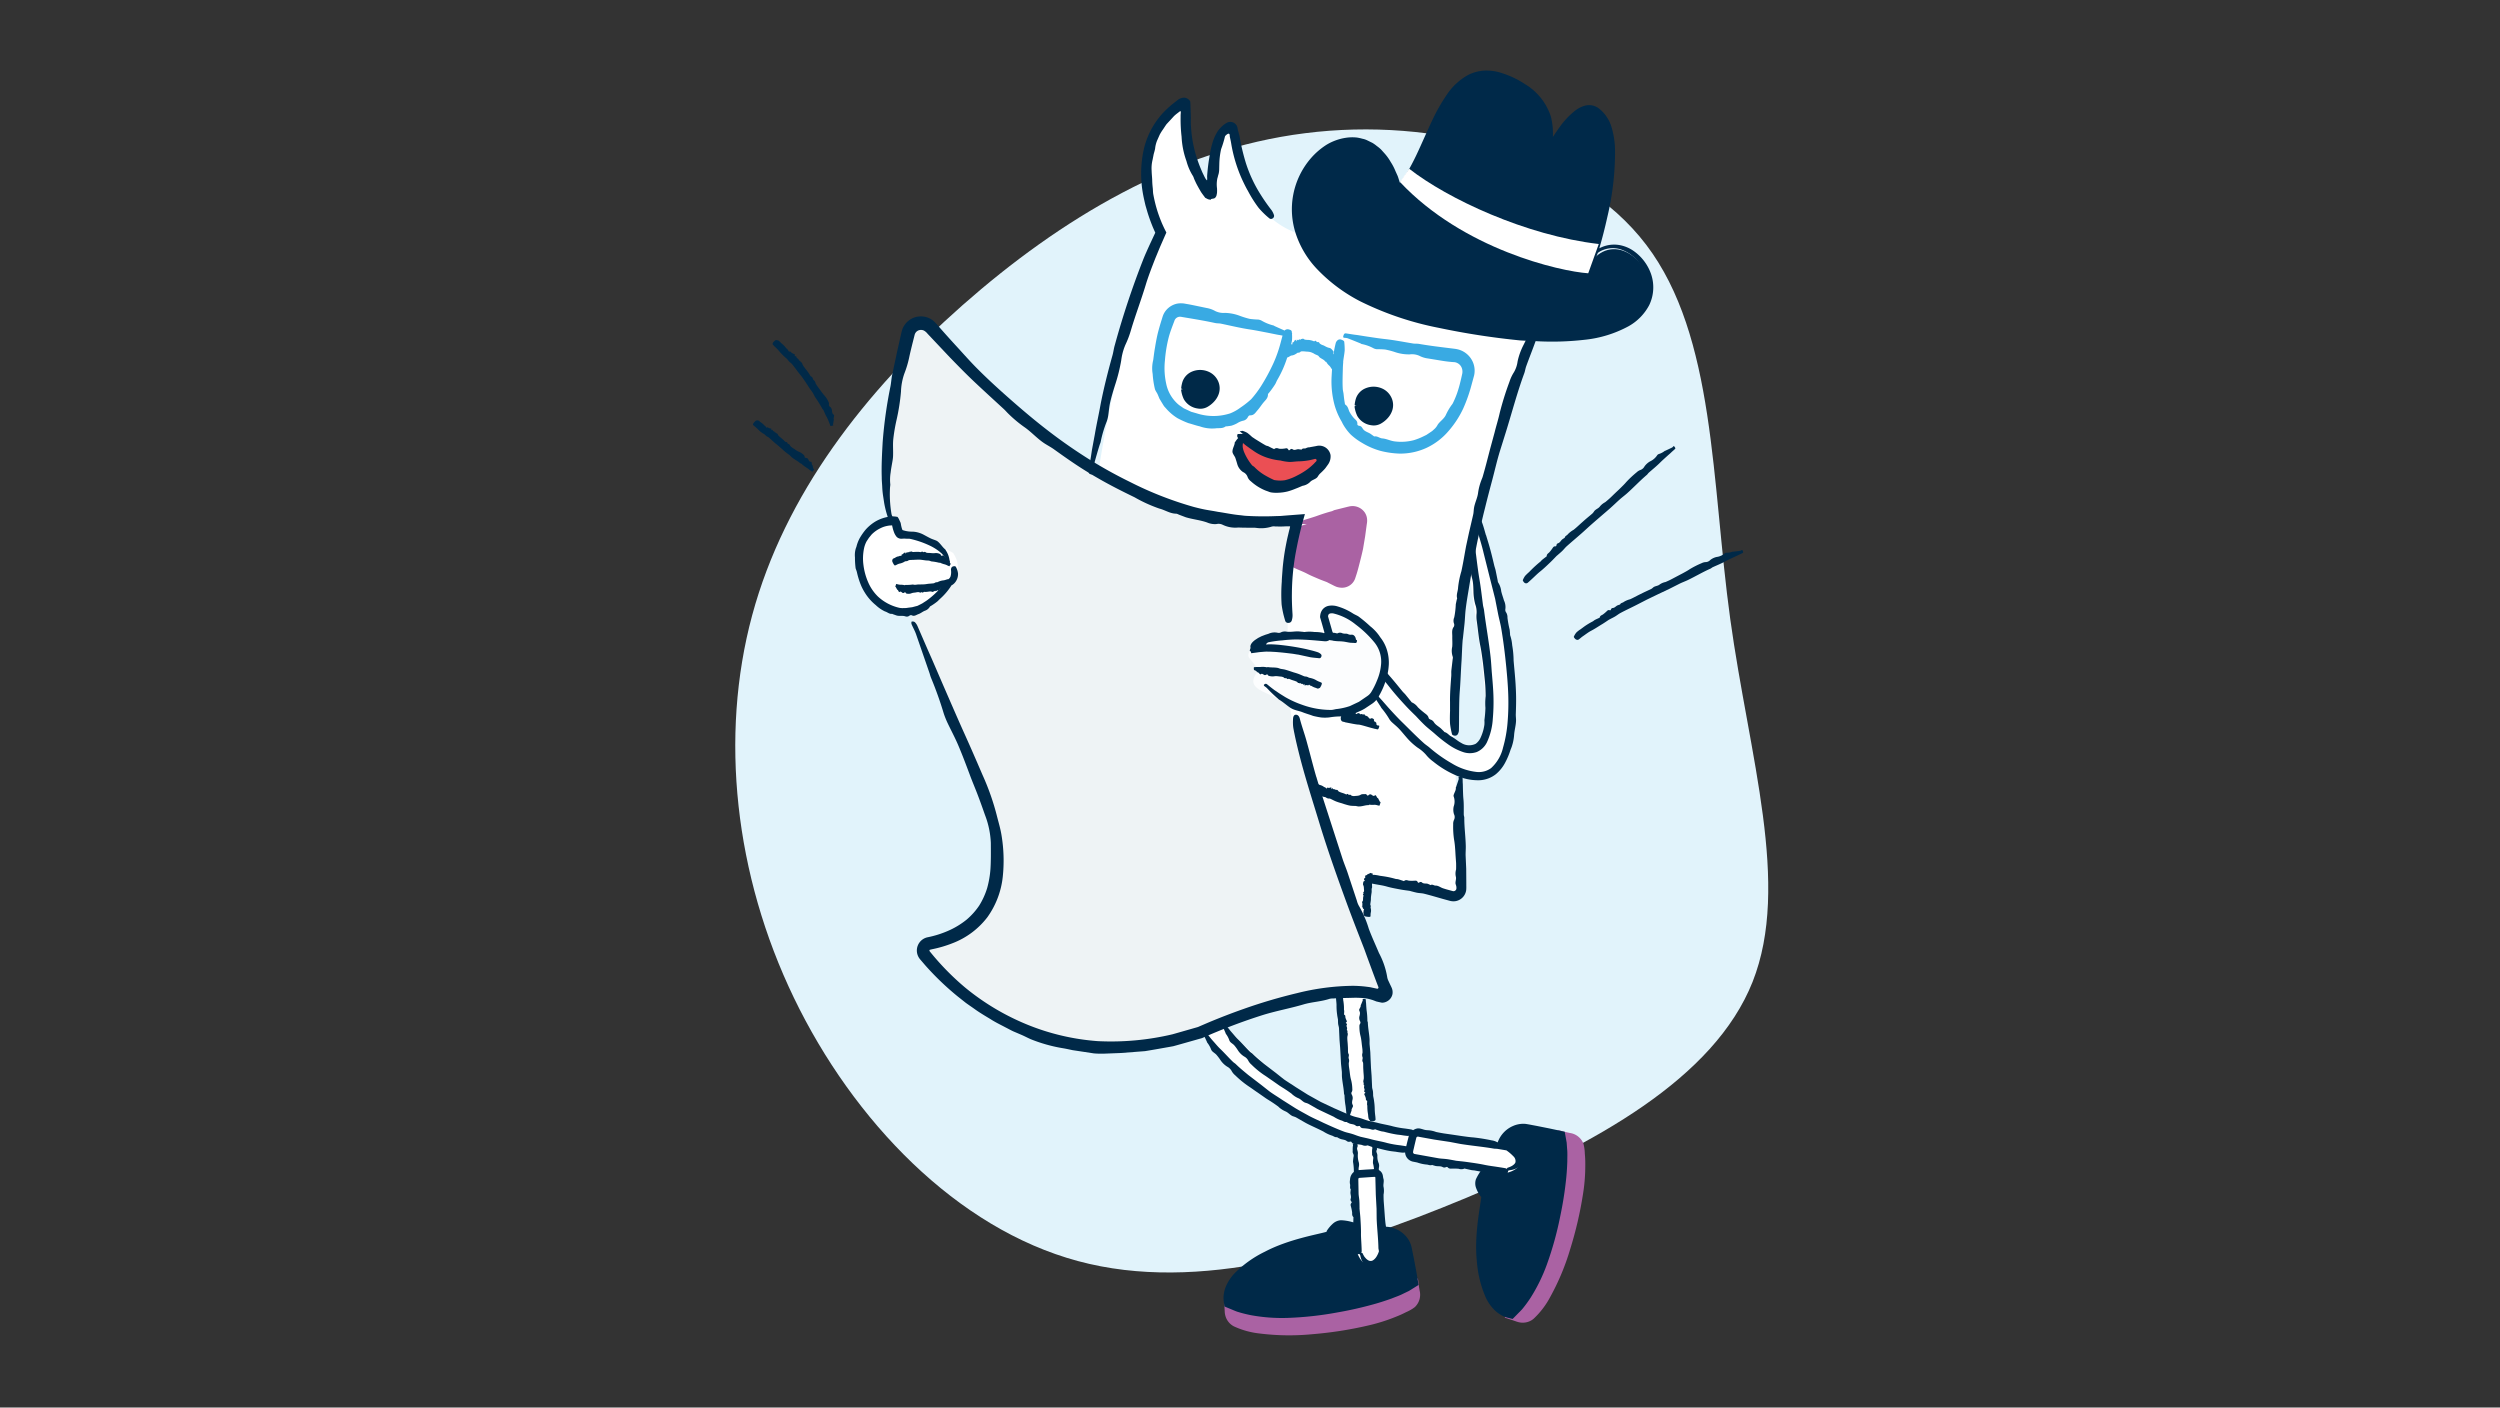 <svg xmlns="http://www.w3.org/2000/svg" width="425" height="239.286" viewBox="0 0 425 239.286">
  <rect x="0" y="0" width="425" height="239.286" fill="#333333" stroke="none"/>
  <g id="_58-as_bevallas" data-name="58-as_bevallas" transform="translate(-187.18 -2103.564)">
    <rect id="Rectangle_18839" data-name="Rectangle 18839" width="425" height="239.286" transform="translate(187.18 2103.564)" fill="none"/>
    <path id="Path_88010" data-name="Path 88010" d="M193.862,101.621c11.8,15.521,11.059,40.277,14.279,63.6,3.221,23.359,10.322,45.2,3.8,61.7-6.558,16.491-26.774,27.55-48.659,36.708-21.885,9.119-45.477,16.3-66.042,10.748-20.6-5.549-38.182-23.825-48.271-44.74s-12.65-44.467-7.1-65.033,19.169-38.065,35.776-52.733C94.294,97.2,113.89,85.4,135.852,82.646c21.962-2.794,46.214,3.453,58.01,18.974" transform="translate(273.179 2043.564)" fill="#e1f3fb"/>
    <g id="billy_-_dokumentum_olvasása" data-name="billy - dokumentum olvasása" transform="translate(399.345 2223.064)">
      <g id="Group_175629" data-name="Group 175629" transform="translate(-84.165 -107.5)">
        <path id="Path_115277" data-name="Path 115277" d="M54.537,87.749c.257-3.958.675-8.105,1.1-11.71C58.72,50.208,65,33.517,67.807,27.338c0,0-7.6-14.461,3.389-22.013a.49.49,0,0,1,.762.461,22.383,22.383,0,0,0,4,15.008c.611.2-.268-9.407,3.24-11.3a.489.489,0,0,1,.708.386c.73,6.1,2.414,15.179,11.564,17.882,2.134,5.911,9.011,11.94,24.137,15.094a103.894,103.894,0,0,0,14.878,2.134,256.249,256.249,0,0,0-8.828,28.417c-.322,1.362-.633,2.7-.923,4.012a147.858,147.858,0,0,0-3.583,35.438l1.226,27.306-1.638-.048L52.322,126.049Z" transform="translate(1.993 0.2)" fill="#fff"/>
        <path id="Path_115278" data-name="Path 115278" d="M91.557,74.9s-4.6,31.8,2.122,43.572l13.016,36.156-5.755.757s-7.6.741-21.472,4.792c0,0-30.4,13.84-51.249-11.229l.837-2.332s17.364-4.644,10.361-21.67l-13.81-35.2S15.39,54.75,27.946,41.471l2.7,2.263S56.737,79.456,91.557,74.9Z" transform="translate(0.826 1.58)" fill="#eef3f5"/>
        <path id="Path_115279" data-name="Path 115279" d="M78.093,156.978S93.8,175.1,111.028,174.787l-2.257,2.863s-26.836-4.638-35.547-20.672Z" transform="translate(2.789 5.979)" fill="#fff"/>
        <path id="Path_115280" data-name="Path 115280" d="M96.428,150.606l1.664,21.926,3.433.724-1.452-22.462Z" transform="translate(3.673 5.736)" fill="#fff"/>
        <path id="Path_115281" data-name="Path 115281" d="M100.909,131.528l-.571,8.458-3.909-10.072Z" transform="translate(3.673 4.948)" fill="#fff"/>
        <path id="Path_115282" data-name="Path 115282" d="M23.1,73.544,19.52,74.962l-2.165,2.9.107,3.859,1.6,4.089,2.782,2.47,4.382,1.264,2.532-1.367,3.564-2.726.8-1.383s2.216-1.9.243-4.88l-5.75-3.049-3.5-.605Z" transform="translate(0.661 2.801)" fill="#fff"/>
        <path id="Path_115283" data-name="Path 115283" d="M80.479,60.052l3.943,2.717,2.842.4,5.374-.3,1.458.8-1.988,2.319L87.264,68.07l-3.074-.5-3.015-1.789-1.06-2.319-.729-2.021Z" transform="translate(3.024 2.287)" fill="#eb4f54"/>
        <g id="Group_175572" data-name="Group 175572" transform="translate(3.339 45.817)">
          <path id="Path_115284" data-name="Path 115284" d="M4.628,44.591l.229.2a4.6,4.6,0,0,1,.688.732c.046.058.125.087.169.146.091.118.168.249.253.374.015.022.012.063.063.05.26-.072.293.073.382.164a1.817,1.817,0,0,0,.362.21c.112.069.315.056.2.329-.038.089.043.09.126.077.137-.022.169.048.174.142.013.216.262.225.345.38l.076.167c.008.021-.005.062.029.059.238-.023.2.2.332.263.214.1.221.374.332.56a9.238,9.238,0,0,0,.59.783c.106.141.218.278.316.426.133.2.252.412.392.607.047.065.144.092.213.14.183.131.139.429.33.551a.779.779,0,0,1,.266.4,1.358,1.358,0,0,0,.045.164,5.092,5.092,0,0,0,.273.435l.355.475c.132.182.253.371.392.549a5.928,5.928,0,0,0,.491.6,4.1,4.1,0,0,1,.676,1.083.582.582,0,0,1,.065.438c-.043.193.083.294.213.393a.825.825,0,0,1,.305.6,1.591,1.591,0,0,0,.09.49c.051.116.18.2.256.3a.218.218,0,0,1,.023.149c-.02.221-.146.481-.04.645.012.018-.018.053-.022.078-.042.241-.084.489-.124.714-.01.056.055.091.063.137,0,.011-.078.058-.1.064-.109.029-.253.067-.3.073-.076.006-.106,0-.115-.024l-.113-.329-.059-.136-.143-.379a6.274,6.274,0,0,0-.331-.7c-.22-.363-.361-.767-.546-1.153-.037-.079-.133-.127-.168-.207a22.7,22.7,0,0,0-1.236-1.983c-.133-.216-.226-.458-.36-.674-.19-.317-.429-.6-.633-.906l-.6-.93L8.2,50.383,7.5,49.5c-.319-.44-.647-.876-.991-1.3-.122-.149-.3-.248-.437-.385s-.238-.278-.356-.417a.782.782,0,0,0-.067-.087c-.189-.165-.389-.319-.566-.5a10.361,10.361,0,0,1-.823-.883,7.668,7.668,0,0,0-.681-.693,4.413,4.413,0,0,1-.345-.365c-.029-.036-.016-.117.011-.208a.953.953,0,0,1,.253-.332c.152-.147.243-.2.284-.2a1.417,1.417,0,0,1,.444.09,2.349,2.349,0,0,1,.4.37Z" transform="translate(-3.216 -44.135)" fill="#002948"/>
        </g>
        <g id="Group_175573" data-name="Group 175573" transform="translate(0 59.467)">
          <path id="Path_115285" data-name="Path 115285" d="M1.235,57.537l.178.127a2.752,2.752,0,0,1,.534.486c.036.039.1.046.137.085.072.081.133.174.2.258.012.016.009.052.053.027.222-.126.245-.011.318.045a1.015,1.015,0,0,0,.3.088c.092.029.26-.033.16.231-.032.085.036.063.106.029.117-.059.143-.009.148.07.012.179.222.114.292.221l.065.12c.007.015,0,.054.025.04.2-.088.166.111.28.126.179.023.193.25.295.367a4.558,4.558,0,0,0,.529.463l.289.249c.126.118.243.25.375.36.045.037.128.024.189.038.163.038.152.306.324.331.131.02.2.124.265.223.023.033.029.089.056.116a2.571,2.571,0,0,0,.277.245c.114.085.239.156.357.236.135.089.263.189.4.271a2.306,2.306,0,0,0,.5.254,2.547,2.547,0,0,1,.749.52.367.367,0,0,1,.144.305c.007.169.134.179.26.188a.452.452,0,0,1,.385.292.9.9,0,0,0,.2.31c.07.06.193.047.283.078.034.012.049.051.06.093.048.17.029.43.164.481.015.006,0,.049.008.067.051.193.1.39.16.572.015.045.075.028.1.055a.312.312,0,0,1-.044.109,2.98,2.98,0,0,1-.2.245c-.055.051-.088.061-.1.051-.08-.05-.151-.112-.225-.168l-.1-.062L9.49,65.59A4.527,4.527,0,0,0,9,65.252a4.767,4.767,0,0,1-.759-.6c-.051-.043-.141-.03-.19-.075-.438-.392-.985-.637-1.439-1.009-.148-.12-.267-.278-.414-.4l-.663-.494c-.214-.174-.413-.367-.62-.55l-.639-.564c-.215-.18-.442-.343-.652-.529-.3-.273-.6-.549-.895-.822A3.894,3.894,0,0,0,2.347,60a2.6,2.6,0,0,1-.3-.272.441.441,0,0,0-.057-.059c-.159-.1-.33-.185-.479-.3a3.981,3.981,0,0,1-.68-.594A5.129,5.129,0,0,0,.283,58.3a2.225,2.225,0,0,1-.273-.26c-.023-.027-.005-.1.026-.182a1.252,1.252,0,0,1,.25-.331c.146-.154.23-.219.266-.221A1.16,1.16,0,0,1,.925,57.3a1.2,1.2,0,0,1,.305.242Z" transform="translate(0 -57.285)" fill="#002948"/>
        </g>
        <g id="Group_175574" data-name="Group 175574" transform="translate(130.873 63.851)">
          <path id="Path_115286" data-name="Path 115286" d="M127.2,82.842c.138-.137.279-.272.415-.411a19.317,19.317,0,0,1,1.442-1.29c.109-.092.19-.217.3-.307.22-.183.453-.352.679-.528.04-.032.1-.048.1-.113.016-.338.246-.449.425-.619a5.775,5.775,0,0,0,.484-.607c.154-.19.227-.467.587-.434.116.011.155-.1.169-.215A.381.381,0,0,1,132.1,78c.33-.125.449-.479.717-.671.092-.065.189-.126.284-.189.034-.023.091-.024.1-.071.064-.321.38-.372.535-.595a4.158,4.158,0,0,1,.978-.752c.492-.389.942-.826,1.41-1.242.253-.224.506-.451.763-.671.351-.3.712-.585,1.057-.892a2.82,2.82,0,0,0,.282-.374c.256-.326.7-.44.949-.778a2.8,2.8,0,0,1,.692-.61c.084-.06.187-.1.266-.164.252-.209.5-.42.745-.643.279-.256.546-.526.821-.788.311-.3.63-.585.936-.889.349-.348.707-.685,1.025-1.065a17.778,17.778,0,0,1,1.776-1.661,1.812,1.812,0,0,1,.692-.414,1.262,1.262,0,0,0,.629-.577,2.978,2.978,0,0,1,.957-.863,2.932,2.932,0,0,0,1.238-1.089.689.689,0,0,1,.232-.156,3.044,3.044,0,0,0,1.01-.525c.028-.03.085-.027.125-.046.386-.181.776-.357,1.154-.549.093-.048.137-.154.216-.218.02-.017.115.019.13.037a1.118,1.118,0,0,1,.174.263.171.171,0,0,1-.038.173c-.178.17-.366.329-.55.494-.076.069-.145.143-.222.212-.206.184-.415.362-.619.548-.386.352-.781.7-1.15,1.067-.6.6-1.265,1.137-1.909,1.7-.131.114-.218.278-.35.39-1.183,1-2.241,2.142-3.4,3.169-.377.333-.786.631-1.162.965-.545.485-1.066.994-1.61,1.479s-1.1.952-1.653,1.429c-.568.491-1.137.98-1.7,1.478s-1.091,1-1.647,1.486c-.8.7-1.621,1.39-2.42,2.1-.283.251-.514.56-.786.824-.256.25-.535.476-.8.713-.054.048-.115.087-.165.139-.345.349-.677.711-1.031,1.048-.573.544-1.14,1.1-1.757,1.591-.5.4-.941.854-1.41,1.284-.242.221-.48.448-.735.656a.477.477,0,0,1-.3.069.544.544,0,0,1-.353-.238c-.135-.164-.17-.274-.137-.338a3.738,3.738,0,0,1,.371-.68,8.549,8.549,0,0,1,.756-.721Z" transform="translate(-126.071 -61.508)" fill="#002948"/>
        </g>
        <g id="Group_175575" data-name="Group 175575" transform="translate(139.556 81.485)">
          <path id="Path_115287" data-name="Path 115287" d="M135.635,91.943l.449-.333a11.48,11.48,0,0,1,1.565-.962c.118-.065.215-.168.333-.234.237-.132.489-.234.733-.35.044-.021.1-.021.119-.083.076-.32.313-.372.513-.491a5.223,5.223,0,0,0,.568-.468c.179-.147.3-.388.634-.267.107.04.165-.06.2-.162a.344.344,0,0,1,.333-.227c.333-.034.516-.342.806-.456l.3-.107c.037-.013.09,0,.109-.042.127-.289.433-.252.624-.422a3.7,3.7,0,0,1,1.07-.452c.54-.24,1.052-.529,1.579-.791l.856-.423,1.178-.549a2.432,2.432,0,0,0,.347-.272c.311-.235.753-.214,1.056-.464a2.482,2.482,0,0,1,.78-.379c.091-.032.2-.038.283-.077.282-.124.564-.25.838-.389l.944-.5,1.073-.563c.4-.223.816-.435,1.2-.7a15.176,15.176,0,0,1,2.037-1.032,1.626,1.626,0,0,1,.737-.182,1.11,1.11,0,0,0,.72-.351,2.635,2.635,0,0,1,1.092-.52,2.609,2.609,0,0,0,1.409-.644.613.613,0,0,1,.251-.076,2.726,2.726,0,0,0,1.058-.181c.033-.02.085,0,.126,0,.4-.051.8-.093,1.2-.157.1-.016.164-.1.253-.136.022-.009.1.054.108.076a1.19,1.19,0,0,1,.092.3.16.16,0,0,1-.079.151l-.628.291-.256.13-.7.322c-.442.211-.89.412-1.319.648-.7.382-1.442.68-2.17,1.009-.148.067-.268.2-.417.261-1.33.585-2.577,1.338-3.888,1.962-.426.2-.873.36-1.3.567l-1.827.923-1.851.874-1.9.917-1.846.949c-.89.455-1.8.871-2.679,1.344-.312.166-.589.4-.893.58-.287.173-.594.311-.885.474-.059.032-.122.055-.179.091-.383.25-.757.515-1.147.751-.635.376-1.232.793-1.887,1.128-.521.276-.968.646-1.452.967-.237.173-.436.364-.673.527a.45.45,0,0,1-.285.035.642.642,0,0,1-.358-.24c-.14-.158-.178-.264-.144-.323a3.221,3.221,0,0,1,.388-.646,4.017,4.017,0,0,1,.8-.616Z" transform="translate(-134.436 -78.495)" fill="#002948"/>
        </g>
        <path id="Path_115288" data-name="Path 115288" d="M101.327,98.891a11.3,11.3,0,0,0,.629-1.1c34.212,42.345,9.637-22.5,17.416-24.893.322,1.362,2.145,6,2.434,7.305,0,0,16.649,68.183-22.188,20.66A16.292,16.292,0,0,0,101.327,98.891Z" transform="translate(3.794 2.777)" fill="#fff"/>
        <g id="Group_175576" data-name="Group 175576" transform="translate(104.83 80.23)">
          <path id="Path_115289" data-name="Path 115289" d="M103.763,99.238l.659.771c.742.841,1.441,1.716,2.151,2.583.159.19.352.352.51.543l.939,1.156c.056.069.1.159.187.188a2.488,2.488,0,0,1,.985.815,12.165,12.165,0,0,0,1,.871c.317.274.714.459.827.937.036.157.209.241.363.294a1.086,1.086,0,0,1,.558.472c.319.484.863.712,1.256,1.108l.408.4c.05.049.083.125.151.143.471.119.717.541,1.118.735.609.319,1.094.794,1.678,1.091a2.493,2.493,0,0,0,2.471.153,2.588,2.588,0,0,0,.855-1.093,7.777,7.777,0,0,0,.62-2.141,5.265,5.265,0,0,0,.005-.779,19.108,19.108,0,0,0,.171-2.075,10.359,10.359,0,0,1,0-1.585c.006-.175.042-.353.04-.528-.007-.567-.025-1.134-.064-1.7-.046-.656-.118-1.31-.187-1.964-.077-.742-.153-1.486-.252-2.227-.118-.846-.226-1.694-.4-2.533-.289-1.384-.4-2.79-.6-4.189a5.323,5.323,0,0,1-.036-1.385,3.733,3.733,0,0,0-.216-1.473,8.984,8.984,0,0,1-.318-2.224c-.015-.535-.028-1.07-.1-1.6-.055-.423-.2-.835-.284-1.254a2.079,2.079,0,0,1-.027-.483,8.884,8.884,0,0,0,.03-1.942.93.93,0,0,1,.022-.218l.1-2.161a4.006,4.006,0,0,0-.079-.528.208.208,0,0,1,.1-.135.706.706,0,0,1,.321.048.354.354,0,0,1,.131.238l.152,1.275.075.528.178,1.424c.121.9.237,1.8.391,2.7.252,1.461.414,2.937.607,4.409.039.3.145.593.183.895.331,2.684.837,5.349,1.123,8.052.094.877.13,1.762.206,2.643.108,1.276.226,2.556.267,3.845a32.175,32.175,0,0,1-.106,3.893,11,11,0,0,1-1.02,4.056A3.4,3.4,0,0,1,119.2,112.9a3.54,3.54,0,0,1-2.316.007,9.769,9.769,0,0,1-2.644-1.378,24.343,24.343,0,0,1-2.235-1.79c-.507-.441-1.042-.847-1.537-1.3-.462-.433-.9-.891-1.332-1.351l-.258-.278c-.614-.6-1.234-1.2-1.816-1.836-.944-1.018-1.864-2.055-2.72-3.147-.683-.879-1.417-1.717-2.115-2.584-.363-.446-.723-.895-1.065-1.357a1.081,1.081,0,0,1-.171-.463.394.394,0,0,1,.216-.392c.179-.116.315-.114.407-.037a10.213,10.213,0,0,1,.989.842c.409.447.773.932,1.156,1.4Z" transform="translate(-100.984 -77.286)" fill="#002948"/>
        </g>
        <g id="Group_175577" data-name="Group 175577" transform="translate(104.861 75.272)">
          <path id="Path_115290" data-name="Path 115290" d="M120.771,76.188l.358,1.179c.4,1.3.724,2.626,1.033,3.953.069.295.179.578.245.873l.359,1.776a.7.7,0,0,0,.085.312,3.367,3.367,0,0,1,.509,1.469c.121.527.317,1.038.464,1.56a2.585,2.585,0,0,1,.234,1.519.736.736,0,0,0,.157.553,1.575,1.575,0,0,1,.207.879,18.033,18.033,0,0,0,.378,2.045l.065.713a.679.679,0,0,0,.027.257,6.785,6.785,0,0,1,.334,1.657,15.811,15.811,0,0,1,.239,2.6c.112,1.324.255,2.645.336,3.974q.067,1.078.087,2.159c.015.981-.014,1.963-.048,2.946-.011.327.03.658.04.989.011.883-.277,1.737-.33,2.616a8.011,8.011,0,0,1-.4,1.962c-.067.213-.172.415-.238.628a12.177,12.177,0,0,1-.84,2,6.464,6.464,0,0,1-1.607,2.032,4.825,4.825,0,0,1-2.815,1.041,8.882,8.882,0,0,1-3.285-.543,16.641,16.641,0,0,1-4.573-2.638,6.313,6.313,0,0,1-1.232-1.167,6.4,6.4,0,0,0-1.388-1.174,10.893,10.893,0,0,1-2-1.866c-.428-.488-.829-1-1.28-1.459-.362-.369-.772-.692-1.152-1.047a3.057,3.057,0,0,1-.374-.449,13.55,13.55,0,0,0-1.35-1.913,1.462,1.462,0,0,1-.133-.225l-1.414-2.182a6.051,6.051,0,0,0-.432-.479.23.23,0,0,1-.008-.186.627.627,0,0,1,.305-.126.48.48,0,0,1,.276.165l1,1.177.431.476,1.141,1.3c.735.81,1.474,1.614,2.25,2.381,1.271,1.238,2.5,2.511,3.819,3.687.272.237.578.435.855.662a23.822,23.822,0,0,0,3.871,2.75,10.2,10.2,0,0,0,4.205,1.448,3.529,3.529,0,0,0,2.455-.655,6.763,6.763,0,0,0,2.037-3.5,21.74,21.74,0,0,0,.774-4.359,39.965,39.965,0,0,0,.106-4.656c-.05-1.538-.182-3.076-.33-4.612-.219-2.219-.489-4.44-.864-6.645-.131-.783-.348-1.55-.509-2.326l-.434-2.211-.083-.444-.755-2.983q-.606-2.41-1.21-4.82c-.3-1.3-.707-2.57-1.081-3.849l-.587-1.982a1.509,1.509,0,0,1-.019-.584.38.38,0,0,1,.332-.325.334.334,0,0,1,.4.155,13.335,13.335,0,0,1,.693,1.4c.256.689.439,1.4.645,2.109Z" transform="translate(-101.014 -72.511)" fill="#002948"/>
        </g>
        <path id="Path_115291" data-name="Path 115291" d="M94.1,89.861l.918,2.268a.627.627,0,0,1-.637.87c-2.659-.262-10.349-.052-12.619,1.926-.48.418-.848,1.038-.488,1.563l1.669,2.092h0c-2.958,3.262,1.633,3.632,3.221,4.985l1.223.533c1.565,1.333,7.168,5.358,14.844-.595a3.433,3.433,0,0,0,.816-.91l.025-.043a7.836,7.836,0,0,0-.677-8.967C99.278,89.731,94.477,85.395,94.1,89.861Z" transform="translate(3.09 3.351)" fill="#fcfdfe"/>
        <g id="Group_175578" data-name="Group 175578" transform="translate(85.156 101.365)">
          <path id="Path_115292" data-name="Path 115292" d="M92.6,101.233l-.187-.059a2.593,2.593,0,0,1-.582-.28c-.042-.023-.1-.006-.142-.03-.083-.049-.159-.114-.24-.17-.013-.01-.02-.045-.052-.007-.163.192-.211.093-.288.066s-.188.016-.28.02-.215.122-.2-.155c.005-.09-.048-.046-.1.012-.085.1-.12.059-.146-.01-.058-.16-.22-.025-.308-.1l-.088-.086c-.01-.011-.012-.051-.033-.029-.144.155-.171-.042-.273-.013-.157.047-.234-.152-.355-.22a3.725,3.725,0,0,0-.584-.215l-.319-.107c-.143-.054-.283-.124-.43-.168-.049-.015-.112.032-.167.044-.146.03-.228-.209-.38-.156a.324.324,0,0,1-.295-.081c-.031-.019-.055-.066-.087-.079a1.71,1.71,0,0,0-.315-.094c-.125-.021-.251-.024-.377-.038-.142-.016-.282-.044-.426-.049a1.815,1.815,0,0,0-.5.027,2.188,2.188,0,0,1-.8-.061.324.324,0,0,1-.246-.182c-.084-.138-.184-.077-.281-.017a.368.368,0,0,1-.424-.029.754.754,0,0,0-.3-.143c-.081-.007-.162.077-.242.1-.03.01-.061-.012-.091-.04-.121-.111-.25-.326-.374-.284-.013,0-.029-.036-.044-.049a4.023,4.023,0,0,0-.447-.343c-.039-.025-.069.026-.11.026a.306.306,0,0,1-.043-.111,2.2,2.2,0,0,1-.022-.311c.007-.075.035-.106.052-.109a2.2,2.2,0,0,1,.282-.017l.113-.015h.3c.19-.009.376.009.565-.019a3.45,3.45,0,0,1,.906.071c.061.008.128-.051.189-.04.543.1,1.1.034,1.639.139.175.03.339.121.513.158.251.054.509.072.756.139s.492.146.735.224l.746.25c.248.071.5.145.738.231.351.125.688.285,1.031.428a3.542,3.542,0,0,0,.4.057,1.86,1.86,0,0,1,.345.144c.023.01.042.031.066.036.167.039.34.063.5.118a2.813,2.813,0,0,1,.757.327,3.664,3.664,0,0,0,.6.277,1.969,1.969,0,0,1,.307.153c.026.018.027.09.019.176a1.378,1.378,0,0,1-.147.388c-.1.189-.156.277-.187.29a1.089,1.089,0,0,1-.332.127.984.984,0,0,1-.327-.125Z" transform="translate(-82.032 -97.646)" fill="#002948"/>
        </g>
        <g id="Group_175579" data-name="Group 175579" transform="translate(84.451 90.944)">
          <path id="Path_115293" data-name="Path 115293" d="M89.541,95.945c-.4-.058-.789-.139-1.187-.179-.657-.08-1.314-.158-1.971-.215-.329-.029-.658-.058-.987-.074l-.494-.026-.664-.013c-.243,0-.5.027-.758.047s-.524.042-.836.09l-1.036.135a.665.665,0,0,0-.117-.321.428.428,0,0,0-.092-.071c-.015-.012-.04-.007-.047-.029L81.4,95.1c.032-.132.11-.253.09-.346-.116-.468.279-.944.824-1.333l.466-.306.566-.287.662-.255.538-.167a2.443,2.443,0,0,1,1.586-.167.794.794,0,0,0,.579-.1,1.531,1.531,0,0,1,.914-.094c.706.1,1.4-.087,2.1-.037l.715.067a.7.7,0,0,0,.258.025,6.36,6.36,0,0,1,1.691.008,6.329,6.329,0,0,1,1.3.109l.161.028c.027.007.016.011.026.017a.171.171,0,0,0,.045.032.093.093,0,0,0,.11-.022.129.129,0,0,0,.012-.119l-.413-1.468-.227-.784-.091-.314a2.985,2.985,0,0,1,.035-.374,2.03,2.03,0,0,1,.162-.56,1.743,1.743,0,0,1,1.268-1A3.207,3.207,0,0,1,96.1,87.7a10.006,10.006,0,0,1,2.815,1.261c.283.175.6.3.888.47a22.971,22.971,0,0,1,2.035,1.694,7.681,7.681,0,0,1,1.394,1.425c.139.172.247.371.385.543a6.54,6.54,0,0,1,1.039,1.98A7.368,7.368,0,0,1,105,97.6a10.589,10.589,0,0,1-.526,2.792,13.787,13.787,0,0,1-1.377,2.976,3.614,3.614,0,0,1-1.052,1l-1.114.743a7.663,7.663,0,0,1-1.2.591,7.3,7.3,0,0,1-1.251.489,4.935,4.935,0,0,1-1.722.264,12.044,12.044,0,0,0-1.855.164,6.571,6.571,0,0,1-1.407.015,13.329,13.329,0,0,1-1.377-.272c-.621-.239-1.256-.4-1.859-.65-.489-.183-1.019-.263-1.5-.468a3.078,3.078,0,0,1-.523-.277c-.66-.439-1.23-.987-1.908-1.369a1.384,1.384,0,0,1-.192-.175,24.074,24.074,0,0,1-1.852-1.78c-.147-.151-.336-.253-.492-.393a.214.214,0,0,1-.025-.178.735.735,0,0,1,.279-.168.427.427,0,0,1,.281.108c.375.312.764.623,1.164.917.162.127.345.227.513.347.451.324.93.605,1.4.9a16.365,16.365,0,0,0,2.856,1.3,14.408,14.408,0,0,0,4.928.876c.342,0,.67-.133,1-.158a10.821,10.821,0,0,0,2.195-.5l1.024-.484.511-.24.471-.323.939-.642a2.307,2.307,0,0,0,.666-.664,12.753,12.753,0,0,0,.993-1.986,8.887,8.887,0,0,0,.7-2.8,5.174,5.174,0,0,0-1.16-3.712,18.139,18.139,0,0,0-3.16-3.009,9.477,9.477,0,0,0-3.855-1.9c-.664-.055-.8.142-.848.513l.6,2.1.121.428a1.26,1.26,0,0,1-1.337,1.7l-1.7-.151c-1.044-.085-2.091-.144-3.134-.154a22.651,22.651,0,0,0-2.322.157,18.518,18.518,0,0,0-2.137.279c-.181.04-.159.022-.214.042-.26.1-.381.221-.377.4l.223-.034.171-.015.079,0,.284,0c.66.015,1.317.064,1.969.143a39.551,39.551,0,0,1,4.019.66c.682.164,1.367.32,2.029.546a1.516,1.516,0,0,1,.5.308.37.37,0,0,1,.079.456c-.086.2-.215.267-.356.25-.514-.055-1.029-.087-1.527-.172l-2.1-.456Z" transform="translate(-81.352 -87.607)" fill="#002948"/>
        </g>
        <g id="Group_175580" data-name="Group 175580" transform="translate(23.688 81.754)">
          <path id="Path_115294" data-name="Path 115294" d="M23.209,79.873l.16-.1a1.32,1.32,0,0,1,.577-.2c.046-.008.076-.058.121-.065.09-.015.186-.011.278-.019.016,0,.042.022.042-.027,0-.252.1-.207.173-.234s.136-.121.206-.179.108-.221.246.022c.045.079.063.012.075-.063.019-.126.069-.114.126-.069.13.1.2-.1.306-.081a.607.607,0,0,1,.116.032c.015.005.034.039.042.01.052-.2.167-.042.242-.113.118-.111.273.038.4.049.2.01.4-.015.6-.018h.324c.146,0,.293.033.438.045.049,0,.1-.058.145-.083.132-.066.256.154.387.072.1-.065.2-.015.291.031.031.015.06.058.092.066a2.05,2.05,0,0,0,.3.053c.118.008.24,0,.358.007.135.009.268.031.4.032a2.286,2.286,0,0,0,.474-.017,1.563,1.563,0,0,1,.757.136.294.294,0,0,1,.2.217c.052.148.154.106.257.07a.321.321,0,0,1,.383.124.732.732,0,0,0,.228.219c.069.031.168-.022.25-.022.03,0,.05.032.066.069.07.145.091.39.21.4.012,0,.008.044.016.06l.182.488c.015.037.062.006.083.023a.365.365,0,0,1-.035.11l-.152.274c-.042.061-.063.081-.072.078a1.82,1.82,0,0,1-.174-.087l-.08-.026c-.069-.032-.133-.073-.206-.1a1.979,1.979,0,0,0-.415-.141,3.542,3.542,0,0,1-.676-.252c-.046-.019-.11.028-.156.01a7.443,7.443,0,0,0-1.288-.227c-.139-.028-.271-.1-.411-.13-.2-.039-.411-.022-.615-.05l-.612-.084a4.369,4.369,0,0,0-.636-.044l-.628.028c-.3.025-.611.006-.912.053-.106.02-.2.113-.3.149a1.694,1.694,0,0,1-.3.051.3.3,0,0,0-.062,0c-.131.051-.246.148-.375.2a2.544,2.544,0,0,1-.635.2,2.445,2.445,0,0,0-.494.212,1.275,1.275,0,0,1-.261.1c-.025.005-.078-.044-.137-.107a1.694,1.694,0,0,1-.21-.36.827.827,0,0,1-.115-.322.9.9,0,0,1,.1-.319.875.875,0,0,1,.293-.152Z" transform="translate(-22.819 -78.755)" fill="#002948"/>
        </g>
        <g id="Group_175581" data-name="Group 175581" transform="translate(17.317 75.786)">
          <path id="Path_115295" data-name="Path 115295" d="M33.561,84.414a1.69,1.69,0,0,1-.389.29.43.43,0,0,1-.057.03c-.021.007-.024.036-.036.053l-.045.077a10.792,10.792,0,0,1-1.882,2.179c-.159.142-.3.308-.463.445a10.472,10.472,0,0,1-1.056.735c-.062.046-.153.06-.187.135a1.573,1.573,0,0,1-.887.7c-.365.152-.676.435-1.067.563-.357.127-.7.436-1.137.194a.435.435,0,0,0-.424.1.727.727,0,0,1-.679.078c-.517-.163-1.062.024-1.563-.173l-.51-.179c-.061-.022-.116-.074-.184-.061-.456.045-.776-.307-1.181-.414a5.922,5.922,0,0,1-1.562-1.074,8.417,8.417,0,0,1-1.92-2.216,8.589,8.589,0,0,1-.69-1.387,13.429,13.429,0,0,1-.6-1.994c-.05-.225-.149-.44-.221-.664a14.046,14.046,0,0,1-.112-1.857,3.948,3.948,0,0,1,.112-1.414c.036-.155.116-.3.153-.457a5.94,5.94,0,0,1,.572-1.449,10.269,10.269,0,0,1,1-1.422,7.318,7.318,0,0,1,1.534-1.293,6.549,6.549,0,0,1,2.19-.842A4.232,4.232,0,0,1,22.934,73a4.838,4.838,0,0,1,1.011.093,2.27,2.27,0,0,1,.289.488l.24.522c.061.274.047.287.076.416l.072.317c.028.1.059.21.093.306a.593.593,0,0,0,.037.1.172.172,0,0,0,.114.114l.353.1a5.072,5.072,0,0,0,1.3.143,4.423,4.423,0,0,1,1.851.512c.4.215.8.437,1.2.635.325.153.681.251,1.015.4a1.508,1.508,0,0,1,.333.247c.413.379.7.875,1.127,1.206a.444.444,0,0,1,.094.158,3.944,3.944,0,0,1,.63,1.592,1.892,1.892,0,0,0,.086.374c0,.032-.074.094-.1.093a1.471,1.471,0,0,1-.323-.027c-.083-.032-.12-.076-.13-.119a.838.838,0,0,0-.106-.336,1.17,1.17,0,0,0-.181-.347c-.07-.094-.128-.188-.208-.279l-.332-.372L31.091,79a8.509,8.509,0,0,0-1.765-1.075,15.66,15.66,0,0,0-3.239-1.1c-.224-.043-.454,0-.669-.029l-.283-.013a1.212,1.212,0,0,0-.157,0L24.7,76.8a1.144,1.144,0,0,1-.89-.3,2.611,2.611,0,0,1-.483-.857c-.076-.2-.136-.4-.19-.6l-.073-.306-.031-.159c-.011-.062,0-.017-.008-.034l-.007-.015c0-.007-.011,0-.017,0s0,0-.025.005l-.167.01a3.677,3.677,0,0,0-.61.077,4.317,4.317,0,0,0-1.166.4,5.325,5.325,0,0,0-1.507,1.08l-.443.544-.393.595a4.439,4.439,0,0,0-.441,1.22,8.391,8.391,0,0,0-.093,2.84,10.569,10.569,0,0,0,.8,2.909,7.629,7.629,0,0,0,1.637,2.4,7.913,7.913,0,0,0,3.7,1.948,3.071,3.071,0,0,0,.737.032,3.176,3.176,0,0,0,.729-.059l.687-.086.676-.179a1.167,1.167,0,0,0,.27-.079c.288-.151.581-.278.857-.446.268-.189.551-.342.81-.543a14.5,14.5,0,0,0,2.334-2.181c.129-.152.265-.3.382-.46l.176-.24.213-.318c.081-.062.152-.129.229-.181s.152-.119.24-.168a.915.915,0,0,0,.339-.487,2.7,2.7,0,0,0,.058-1.086.79.79,0,0,1,.089-.365.473.473,0,0,1,.377-.224c.21-.034.326.012.37.107a2.923,2.923,0,0,1,.362,1.107,2.243,2.243,0,0,1-.666,1.715Z" transform="translate(-16.682 -73.005)" fill="#002948"/>
        </g>
        <g id="Group_175582" data-name="Group 175582" transform="translate(97.695 95.516)">
          <path id="Path_115296" data-name="Path 115296" d="M95.208,92.083c.166-.013.043,0,.394.066.063.013.128.052.192.013a.877.877,0,0,1,.813-.017,1.5,1.5,0,0,0,.607.069,1.12,1.12,0,0,1,.339.071,1.016,1.016,0,0,0,.664.1,1.321,1.321,0,0,1,.24.052.851.851,0,0,1,.4.485c.076.165.024.35.156.359.032,0,.094.092.093.115a.852.852,0,0,1-.071.311.242.242,0,0,1-.2.1c-.327-.005-.034-.005-.359-.021l-.4-.015c-.36-.024-.957-.173-1.311-.211-.674-.071-.808-.024-1.438-.1-1.015-.129.246.021-.569-.1a2.039,2.039,0,0,1-.369-.069c-.114-.024-.1-.061-.2-.161a.453.453,0,0,1-.059-.428c.048-.208.127-.3.215-.311.32-.039.262-.272.439-.355S95.044,92.1,95.208,92.083Z" transform="translate(-94.11 -92.012)" fill="#002948"/>
        </g>
        <path id="Path_115297" data-name="Path 115297" d="M102.616,180.765c-.14-1.46-.333-3.4-.472-4.774-1.137-.236-2.231-.493-3.294-.772l-.01.044c.225,1.684.151,4.065.364,5.781a.764.764,0,0,1,.376-.129l2.715-.214A.539.539,0,0,1,102.616,180.765Z" transform="translate(3.765 6.674)" fill="#fff"/>
        <path id="Path_115298" data-name="Path 115298" d="M102.022,175.952v.01c.139,1.373.332,3.315.472,4.774" transform="translate(3.886 6.702)" fill="#fff"/>
        <path id="Path_115299" data-name="Path 115299" d="M98.839,175.26c.225,1.684.151,4.065.364,5.781" transform="translate(3.765 6.675)" fill="#fff"/>
        <path id="Path_115300" data-name="Path 115300" d="M90.035,26.94a3.732,3.732,0,0,0,.364.107" transform="translate(3.429 1.026)" fill="#fff"/>
        <g id="Group_175583" data-name="Group 175583" transform="translate(76.278 163.15)">
          <path id="Path_115301" data-name="Path 115301" d="M106.386,177.8l-.712-.086c-.784-.118-1.551-.327-2.319-.519-.17-.043-.351-.044-.52-.087-.343-.08-.669-.221-1-.333-.059-.021-.116-.067-.184-.038a1.231,1.231,0,0,1-.91-.079,9.12,9.12,0,0,0-.945-.137c-.3-.037-.626,0-.827-.348-.065-.113-.207-.1-.329-.065a.561.561,0,0,1-.511-.133c-.338-.254-.78-.214-1.148-.382a3.935,3.935,0,0,1-.373-.19c-.045-.025-.081-.08-.134-.072-.372.059-.615-.228-.938-.295a6.262,6.262,0,0,1-1.364-.665c-.686-.352-1.387-.671-2.082-1-.377-.178-.751-.36-1.11-.572l-1.474-.843a4.446,4.446,0,0,0-.541-.192c-.467-.2-.788-.645-1.261-.827a4.207,4.207,0,0,1-.966-.592c-.1-.076-.181-.183-.283-.254-.327-.236-.655-.468-.991-.688-.385-.26-.794-.486-1.174-.756l-1.3-.91c-.507-.33-.981-.7-1.494-1.029a16.589,16.589,0,0,1-2.313-1.895,2.467,2.467,0,0,1-.62-.761,1.879,1.879,0,0,0-.762-.72,3.9,3.9,0,0,1-1.127-1.108,8.027,8.027,0,0,0-.683-.9c-.2-.221-.476-.374-.692-.584a1.032,1.032,0,0,1-.194-.28,4.419,4.419,0,0,0-.672-1.2c-.036-.034-.037-.1-.06-.143l-.645-1.388c-.055-.113-.171-.18-.245-.279-.018-.024.018-.124.037-.136a1,1,0,0,1,.283-.146.219.219,0,0,1,.19.073l.55.689.236.28c.2.261.408.515.629.759.42.463.808.955,1.265,1.384.734.706,1.4,1.476,2.138,2.182.148.146.343.244.489.392.661.651,1.385,1.235,2.1,1.827l2.209,1.691,1.421,1.12c.709.511,1.463.956,2.183,1.448l2.214,1.4c.771.463,1.565.887,2.353,1.324.786.414,1.6.758,2.4,1.154,1.166.529,2.335,1.065,3.538,1.512.429.152.883.232,1.316.367.413.12.807.3,1.222.417.083.025.163.059.247.079.573.133,1.15.25,1.717.4.912.26,1.854.384,2.767.651a16.494,16.494,0,0,0,2.25.4c.389.06.78.113,1.166.193a.626.626,0,0,1,.3.2.488.488,0,0,1,.069.429c-.038.209-.11.3-.194.316a5.215,5.215,0,0,1-.921.113,12.778,12.778,0,0,1-1.27-.174Z" transform="translate(-73.479 -157.164)" fill="#002948"/>
        </g>
        <g id="Group_175584" data-name="Group 175584" transform="translate(79.555 161.767)">
          <path id="Path_115302" data-name="Path 115302" d="M107.214,175.017l-.662-.078a20.419,20.419,0,0,1-2.159-.473c-.159-.04-.327-.037-.485-.079a8.977,8.977,0,0,1-.933-.3c-.055-.02-.109-.064-.171-.034-.326.159-.579.014-.851-.058a7.929,7.929,0,0,0-.881-.115c-.279-.033-.591.029-.773-.318-.059-.111-.192-.092-.307-.056a.494.494,0,0,1-.476-.118c-.313-.244-.728-.192-1.071-.35l-.349-.172c-.043-.021-.075-.076-.126-.065-.349.07-.573-.209-.877-.265a5.477,5.477,0,0,1-1.271-.62l-1.945-.92c-.349-.169-.7-.324-1.038-.522l-1.374-.784a3.553,3.553,0,0,0-.508-.17c-.442-.17-.732-.605-1.177-.767a3.639,3.639,0,0,1-.9-.551c-.1-.067-.171-.165-.265-.235-.305-.22-.61-.437-.923-.642l-1.1-.7-1.206-.848c-.472-.307-.918-.651-1.4-.954a14.515,14.515,0,0,1-2.15-1.77,2.2,2.2,0,0,1-.567-.719,1.632,1.632,0,0,0-.7-.675,3.412,3.412,0,0,1-1.042-1.04,7.067,7.067,0,0,0-.622-.848c-.186-.209-.445-.348-.646-.545a.9.9,0,0,1-.176-.265,3.891,3.891,0,0,0-.6-1.137c-.033-.032-.032-.092-.052-.136-.19-.44-.381-.884-.567-1.314-.048-.106-.159-.167-.225-.261-.017-.023.023-.118.043-.131a1.067,1.067,0,0,1,.282-.146.2.2,0,0,1,.182.064l.5.646.217.263c.183.244.374.483.576.711.386.433.74.895,1.164,1.294.678.659,1.289,1.382,1.969,2.043.136.137.319.225.454.364.61.607,1.278,1.155,1.941,1.7l2.05,1.571,1.315,1.046c.662.467,1.36.883,2.031,1.34l2.06,1.294,2.191,1.22,2.237,1.057c1.093.469,2.173.987,3.3,1.379.4.14.823.207,1.227.33.383.115.753.273,1.14.377.077.022.151.055.228.073.535.119,1.072.222,1.6.358.852.224,1.726.345,2.575.591a15.676,15.676,0,0,0,2.093.366c.362.055.726.1,1.085.179a.558.558,0,0,1,.277.2.51.51,0,0,1,.06.428c-.037.209-.1.3-.184.318a4.578,4.578,0,0,1-.858.124,11.38,11.38,0,0,1-1.182-.159Z" transform="translate(-76.636 -155.832)" fill="#002948"/>
        </g>
        <g id="Group_175585" data-name="Group 175585" transform="translate(105.238 182.931)">
          <path id="Path_115303" data-name="Path 115303" d="M102.632,181.042c-.1-.086.02-.4-.048-.66-.156-.608.121-.7-.051-1.306a2.946,2.946,0,0,1-.241-1.331c.006-.424-.279-.615-.111-.947.118-.235-.027-.321.031-.567a2.54,2.54,0,0,0-.823.086c.072.125.057.211.01.4a4.4,4.4,0,0,0,0,.69c-.051.367.2.415.206.746a5.309,5.309,0,0,0-.066.87,6.042,6.042,0,0,1,.2,1.238c-.022.548.2.678.137.843A2.065,2.065,0,0,0,102.632,181.042Z" transform="translate(-101.377 -176.219)" fill="#002948"/>
        </g>
        <g id="Group_175586" data-name="Group 175586" transform="translate(103.054 157.825)">
          <path id="Path_115304" data-name="Path 115304" d="M100.8,171.742l-.054-.35a7.118,7.118,0,0,1-.082-1.171c0-.087-.047-.17-.047-.256,0-.174.016-.35.023-.525,0-.031.028-.067-.021-.091-.251-.122-.191-.277-.208-.426a2.323,2.323,0,0,0-.163-.453c-.049-.142-.216-.274.037-.445.082-.055.018-.113-.058-.159a.163.163,0,0,1-.062-.254c.113-.21-.084-.391-.062-.593l.034-.208c0-.026.039-.055.009-.076-.207-.142-.046-.32-.12-.474-.114-.241.033-.5.04-.752.01-.382-.04-.759-.064-1.138l-.034-.616c-.008-.28,0-.561-.019-.84a1.106,1.106,0,0,0-.109-.271c-.089-.242.107-.507,0-.745a1.046,1.046,0,0,1-.033-.56,1.766,1.766,0,0,0,.043-.189c0-.2-.005-.4-.024-.6l-.087-.685c-.032-.26-.052-.52-.092-.779a5.994,5.994,0,0,0-.172-.884,6.476,6.476,0,0,1-.156-1.467.738.738,0,0,1,.118-.489c.118-.18.035-.348-.046-.516a1.114,1.114,0,0,1-.059-.779,2.083,2.083,0,0,0,.086-.561,2.165,2.165,0,0,0-.141-.437.277.277,0,0,1,.026-.17c.091-.228.292-.461.236-.682-.006-.025.033-.052.044-.077.106-.254.217-.509.308-.761.022-.063-.031-.122-.031-.185,0-.015.088-.049.111-.049a1.843,1.843,0,0,1,.315.01c.076.02.1.052.109.081.019.148.021.3.032.446l.023.185.03.5c.027.316.042.631.094.945a12.529,12.529,0,0,1,.1,1.541c.005.106.077.207.079.311.025.937.233,1.862.29,2.8.018.3-.011.611.008.915l.12,1.317.055,1.32.064,1.361.1,1.338c.029.646.057,1.295.086,1.938.015.228.106.451.138.678s.028.433.039.65c0,.044-.005.087,0,.131.052.293.12.583.156.877a10.464,10.464,0,0,1,.114,1.43,10.924,10.924,0,0,0,.1,1.149c.018.2.042.4.04.6,0,.054-.061.116-.139.176a.813.813,0,0,1-.406.1c-.212.015-.319,0-.347-.043a1.692,1.692,0,0,1-.29-.417,3.2,3.2,0,0,1-.078-.628Z" transform="translate(-99.273 -152.034)" fill="#002948"/>
        </g>
        <g id="Group_175587" data-name="Group 175587" transform="translate(103.514 136.396)">
          <path id="Path_115305" data-name="Path 115305" d="M100.006,138.371l-.016-.124a.954.954,0,0,1,.043-.409c.007-.03-.029-.062-.021-.092.017-.06.052-.119.076-.181,0-.011.033-.023-.012-.033-.238-.059-.163-.109-.165-.162s-.082-.112-.118-.167-.189-.107.079-.155c.087-.016.027-.039-.044-.059-.118-.033-.1-.063-.037-.093.132-.068-.049-.141-.008-.212.015-.024.035-.048.054-.073.006-.008.044-.018.016-.026-.193-.059-.017-.115-.077-.173-.092-.09.078-.178.108-.267a1.607,1.607,0,0,0,.038-.409c.005-.075.009-.148.022-.222.017-.1.049-.2.056-.3,0-.034-.059-.067-.084-.1-.067-.09.152-.179.069-.269-.063-.068-.021-.135.018-.2.013-.022.055-.045.06-.066a1.022,1.022,0,0,0,.031-.216c0-.084-.017-.167-.024-.251s0-.19-.019-.285a.889.889,0,0,0-.085-.329c-.107-.183-.015-.363-.006-.544,0-.059.043-.116.169-.168s.074-.124.011-.192a.183.183,0,0,1,.029-.289.468.468,0,0,0,.154-.2c.012-.054-.065-.117-.086-.176-.007-.022.019-.04.05-.058.12-.073.351-.121.325-.208,0-.009.039-.012.054-.02.139-.07.291-.129.416-.184.031-.013-.011-.046,0-.064a.5.5,0,0,1,.114.015l.3.084c.071.025.094.042.094.05a.745.745,0,0,1-.032.124l-.005.053a1.16,1.16,0,0,0-.036.152,1.006,1.006,0,0,0-.026.308,1.738,1.738,0,0,1-.079.522c-.007.036.053.076.045.112a7.683,7.683,0,0,0,.005.989c-.011.107-.069.215-.077.324-.013.157.008.315,0,.472s-.045.316-.065.474-.046.327-.057.491,0,.323-.018.485c-.024.235-.073.468-.09.7-.007.083.063.167.074.251a.922.922,0,0,1-.021.238c0,.017-.013.032-.01.048a2.293,2.293,0,0,1,.07.329,1.4,1.4,0,0,1-.033.533,1.724,1.724,0,0,0-.034.439.934.934,0,0,1-.035.233c-.008.021-.076.034-.16.045a1.959,1.959,0,0,1-.412-.029,1.24,1.24,0,0,1-.336-.07c-.083-.062-.208-.127-.236-.18-.038-.076,0-.141,0-.216Z" transform="translate(-99.716 -131.392)" fill="#002948"/>
        </g>
        <g id="Group_175588" data-name="Group 175588" transform="translate(101.946 182.335)">
          <path id="Path_115306" data-name="Path 115306" d="M99.326,181.144c-.1-.092,0-.438-.061-.73-.147-.685.138-.774,0-1.465a3.848,3.848,0,0,1-.162-1.533c.025-.487-.256-.719-.085-1.1.116-.27-.03-.373.017-.661a2.247,2.247,0,0,0-.82.109.546.546,0,0,1,.02.442,7.372,7.372,0,0,0-.015.768c-.064.407.185.479.17.853a6.85,6.85,0,0,0-.119.982,10,10,0,0,1,.144,1.438c-.028.639.206.794.154.987C98.548,181.308,99.367,181.181,99.326,181.144Z" transform="translate(-98.206 -175.645)" fill="#002948"/>
        </g>
        <g id="Group_175589" data-name="Group 175589" transform="translate(99.113 156.965)">
          <path id="Path_115307" data-name="Path 115307" d="M96.727,152.326l.048.353a7.426,7.426,0,0,1,.063,1.177c0,.087.045.171.044.258,0,.174-.02.351-.029.526,0,.031-.029.067.02.091.25.128.189.282.2.432a2.356,2.356,0,0,0,.159.456c.048.143.214.277-.04.446-.082.055-.018.114.058.16a.164.164,0,0,1,.061.255c-.114.21.083.393.06.595l-.035.21c0,.025-.039.055-.009.075.208.144.047.322.12.476.115.242-.032.5-.039.756-.01.384.044.762.069,1.143l.037.619c.01.28,0,.563.025.843a1.12,1.12,0,0,0,.111.272c.091.241-.1.51.006.749a1.053,1.053,0,0,1,.038.562,1.845,1.845,0,0,0-.04.191c0,.2.011.4.032.6l.1.687c.036.261.06.522.1.781a5.834,5.834,0,0,0,.188.884,6.77,6.77,0,0,1,.185,1.471.752.752,0,0,1-.108.5c-.113.187-.027.353.058.518a1.129,1.129,0,0,1,.079.782,2.08,2.08,0,0,0-.072.569,2.156,2.156,0,0,0,.154.433.281.281,0,0,1-.021.172c-.084.235-.278.481-.215.7.006.024-.031.054-.042.08-.1.262-.2.524-.281.786-.021.064.034.121.036.185,0,.015-.085.054-.109.056a1.881,1.881,0,0,1-.314.008c-.076-.016-.107-.047-.111-.076-.024-.149-.031-.3-.047-.451l-.029-.186-.047-.5c-.036-.318-.06-.637-.121-.952a12.577,12.577,0,0,1-.139-1.556c-.007-.106-.081-.2-.086-.311-.046-.948-.273-1.877-.346-2.822-.024-.307,0-.619-.024-.926l-.139-1.329-.07-1.335-.076-1.375-.109-1.352c-.029-.652-.058-1.307-.087-1.958-.013-.232-.1-.457-.136-.686s-.027-.438-.036-.657a1.119,1.119,0,0,0,0-.132c-.05-.3-.117-.592-.149-.89a10.221,10.221,0,0,1-.1-1.448c.013-.391-.052-.777-.076-1.166-.012-.2-.033-.4-.027-.6,0-.056.064-.116.143-.173a.8.8,0,0,1,.409-.087c.212-.006.319.018.346.057a1.778,1.778,0,0,1,.28.43,3.243,3.243,0,0,1,.063.633Z" transform="translate(-95.477 -151.206)" fill="#002948"/>
        </g>
        <g id="Group_175591" data-name="Group 175591" transform="translate(80.073 204.22)">
          <path id="Path_115308" data-name="Path 115308" d="M109.286,197.646s-15.839-1.287-31.279,4.277l.138,1.544a1.991,1.991,0,0,0,1.047,1.6c4.131,2.135,19.246,2.442,29.428-2.737a2.016,2.016,0,0,0,1.054-2.1Z" transform="translate(-77.102 -196.697)" fill="#aa62a3"/>
          <g id="Group_175590" data-name="Group 175590">
            <path id="Path_115309" data-name="Path 115309" d="M108.617,198.242a13.367,13.367,0,0,1,.282,1.5l.074.514a1.408,1.408,0,0,1,.019.4,1.286,1.286,0,0,1-.3.71,1.157,1.157,0,0,1-.308.254c-.087.051-.376.167-.558.249l-1.273.561c-.882.336-1.779.7-2.672,1.007a34.262,34.262,0,0,1-9.055,1.851,80.542,80.542,0,0,1-9.214.176c-.969-.051-2-.117-3.147-.285a14.094,14.094,0,0,1-1.773-.363,6.09,6.09,0,0,1-.895-.3l-.226-.086a1.239,1.239,0,0,1-.144-.081,1.215,1.215,0,0,1-.257-.235,1.324,1.324,0,0,1-.289-.721l-.1-.884c-.042-.093.052-.1.12-.127l.42-.146,1.362-.46c.941-.312,1.968-.566,3.056-.872,1.1-.265,2.274-.537,3.538-.779,5.906-1.086,9-1.9,13.522-1.762,3.171.155,4.618-.161,8.006.156.582.066.762-1.653.048-1.654-1.932.026-3.15-.049-5.828-.127a76.223,76.223,0,0,0-10.008.652,32.188,32.188,0,0,0-5.645,1.051l-5.2,1.454c-.918.249-1.736.466-2.537.716L78.323,201l-1.122.345c-.069,0-.072.047-.059.1l.009.148.02.3.042.618c.016.275.031.556.047.847a3.409,3.409,0,0,0,.152.954,2.926,2.926,0,0,0,.566,1.007,2.812,2.812,0,0,0,.458.427,2.547,2.547,0,0,0,.516.3,13.96,13.96,0,0,0,4.318,1.163,40.452,40.452,0,0,0,8.809.12,65.177,65.177,0,0,0,9.489-1.47,30.452,30.452,0,0,0,4.8-1.505,17.231,17.231,0,0,0,1.713-.774,6.978,6.978,0,0,0,1.494-.857,2.892,2.892,0,0,0,.825-2.806c-.111-.641-.193-1.2-.242-1.775C110.083,197.323,108.462,197.694,108.617,198.242Z" transform="translate(-77.136 -196.727)" fill="#aa62a3"/>
          </g>
        </g>
        <g id="Group_175593" data-name="Group 175593" transform="translate(80.001 195.443)">
          <path id="Path_115310" data-name="Path 115310" d="M95.124,190.9h-.007c.354-.638,1.078-1.818,1.9-1.832s4.091.67,4.195,2.088a5.114,5.114,0,0,1-.124,1.2A3.725,3.725,0,0,0,102.1,192c1.285-.667.474-1.969,2.195-2.111a3.992,3.992,0,0,1,4.085,3.182c.2,1.411.606,3.893,1,5.805-5.488,4.085-23.622,6.973-31.37,3.369C76.787,196.573,87.438,192.242,95.124,190.9Z" transform="translate(-77.033 -188.242)" fill="#002948"/>
          <g id="Group_175592" data-name="Group 175592" transform="translate(0 0)">
            <path id="Path_115311" data-name="Path 115311" d="M94.51,190.254c-1.5.433-6.427,1.264-10.4,3.357a18.83,18.83,0,0,0-5.218,3.73,7.5,7.5,0,0,0-1.429,2.189,5.425,5.425,0,0,0-.34,1.228,4.513,4.513,0,0,0,0,1.47l.066.488c.025.071-.009.189.064.22l.223.1.846.35c.349.141.7.3,1.067.431a21.846,21.846,0,0,0,2.37.6,29.256,29.256,0,0,0,6.28.454,57.38,57.38,0,0,0,8.313-.916c1.721-.3,3.658-.7,5.86-1.3,1.1-.292,2.268-.658,3.5-1.106.609-.255,1.256-.454,1.891-.787l.979-.471,1.174-.729.466-.295-.088-.535c-.051-.3-.1-.593-.148-.882q-.1-.59-.2-1.147c-.139-.742-.271-1.443-.4-2.113l-.2-.98c-.065-.322-.118-.611-.216-1.012a4.31,4.31,0,0,0-1.107-1.829,4.809,4.809,0,0,0-3.61-1.4,2.307,2.307,0,0,0-1.106.349,2.068,2.068,0,0,0-.7.975,1.143,1.143,0,0,1-.928.84,3.2,3.2,0,0,1-.56.1l.9.855a7.585,7.585,0,0,0,.171-.9,2.308,2.308,0,0,0,0-.556,1.774,1.774,0,0,0-.2-.654,3.142,3.142,0,0,0-1.475-1.287,8.068,8.068,0,0,0-1.529-.544,8.156,8.156,0,0,0-1.8-.279,2.25,2.25,0,0,0-1.383.592,5.844,5.844,0,0,0-.986,1.154c-.191.281.008.605.31.812l.2.288a1.261,1.261,0,0,0-.033-.261l.07.1c.351.157.736.169.885-.1a3.849,3.849,0,0,1,.5-.729.867.867,0,0,1,.476-.321,5.757,5.757,0,0,1,1.548.31,5.94,5.94,0,0,1,.942.39,2.147,2.147,0,0,1,.765.589c.072.163.059.064.047.357-.021.213-.09.491-.144.794l-.223,1.275,1.291-.26a4.154,4.154,0,0,0,1.562-.6,2.577,2.577,0,0,0,.708-.745,4.808,4.808,0,0,0,.334-.721.855.855,0,0,1,.125-.249c.007-.01.012-.018.113-.047a2.133,2.133,0,0,1,.8-.02,3.063,3.063,0,0,1,2.382,1.913c.115.394.2,1.212.309,1.774l.3,1.65c.1.5.2.969.291,1.413l.144.651.033.141.009,0c.006,0,.015.013.023.029.245-.052-.731.627-1.479,1a11.124,11.124,0,0,1-1.35.63,14.433,14.433,0,0,1-1.678.611,33.782,33.782,0,0,1-5.558,1.272,78.815,78.815,0,0,1-7.975.854,35.189,35.189,0,0,1-9.386-.494l-1.066-.253c-.339-.106-.7-.253-1.018-.364a.83.83,0,0,1-.116-.039.7.7,0,0,1-.02-.113,3.179,3.179,0,0,1,.086-.975,7.2,7.2,0,0,1,3.289-3.9,28.835,28.835,0,0,1,4.722-2.459c1.357-.575,2.48-.974,3.425-1.3a23.215,23.215,0,0,1,4.353-1.142C95.547,191.675,95.139,190.065,94.51,190.254Z" transform="translate(-77.066 -188.272)" fill="#002948"/>
          </g>
        </g>
        <g id="Group_175595" data-name="Group 175595" transform="translate(127.829 180.141)">
          <path id="Path_115312" data-name="Path 115312" d="M131.693,174.134s-7.1,14.216-7.7,30.616l1.484.447a1.99,1.99,0,0,0,1.877-.374c3.523-3.036,9.445-16.947,8.438-28.325a2.017,2.017,0,0,0-1.557-1.762Z" transform="translate(-123.106 -173.508)" fill="#aa62a3"/>
          <g id="Group_175594" data-name="Group 175594">
            <path id="Path_115313" data-name="Path 115313" d="M131.989,175.019a13.663,13.663,0,0,1,1.5.3l.5.124a1.418,1.418,0,0,1,.381.132,1.28,1.28,0,0,1,.546.545,1.162,1.162,0,0,1,.121.38c.015.1.015.411.023.611.015.453.03.919.046,1.39-.018.945-.01,1.913-.063,2.855a34.192,34.192,0,0,1-1.661,9.093,80.086,80.086,0,0,1-3.272,8.614c-.409.879-.857,1.817-1.439,2.814a14.34,14.34,0,0,1-1,1.509,6.061,6.061,0,0,1-.616.717l-.164.178a1.159,1.159,0,0,1-.13.1,1.18,1.18,0,0,1-.312.152,1.329,1.329,0,0,1-.778,0l-.857-.239c-.1,0-.073-.086-.073-.16l.022-.445q.039-.693.081-1.435c.061-.988.209-2.038.33-3.161.165-1.119.351-2.31.6-3.573,1.2-5.884,1.595-9.055,3.409-13.2,1.328-2.885,1.575-4.345,3.132-7.37.278-.516-1.25-1.324-1.518-.661-.7,1.8-1.22,2.9-2.291,5.36a76.351,76.351,0,0,0-3.128,9.53,32.169,32.169,0,0,0-1.132,5.63c-.167,1.52-.328,2.98-.592,5.372-.111.944-.215,1.783-.281,2.62-.045.451-.088.9-.133,1.356-.032.385-.065.773-.1,1.17-.023.064.017.084.073.093l.141.046.286.094.589.192.8.272a3.389,3.389,0,0,0,.942.216,2.932,2.932,0,0,0,1.145-.149,2.832,2.832,0,0,0,.567-.266,2.491,2.491,0,0,0,.467-.367,13.932,13.932,0,0,0,2.69-3.573,40.371,40.371,0,0,0,3.4-8.129,65.114,65.114,0,0,0,2.177-9.352,30.506,30.506,0,0,0,.391-5.011,17.164,17.164,0,0,0-.079-1.878,6.975,6.975,0,0,0-.239-1.707,2.9,2.9,0,0,0-2.3-1.812c-.635-.135-1.187-.268-1.738-.437C131.684,173.315,131.424,174.958,131.989,175.019Z" transform="translate(-123.139 -173.531)" fill="#aa62a3"/>
          </g>
        </g>
        <g id="Group_175597" data-name="Group 175597" transform="translate(122.793 179.048)">
          <path id="Path_115314" data-name="Path 115314" d="M120.136,184.61l0,.007c-.462-.566-1.287-1.672-1-2.437s2.137-3.525,3.492-3.092a5.218,5.218,0,0,1,1.066.562,3.72,3.72,0,0,0,.053-1.06c-.144-1.435-1.652-1.172-1.146-2.812a3.974,3.974,0,0,1,4.468-2.581c1.384.338,3.836.892,5.757,1.241,1.754,6.587-2.291,24.391-8.509,30.194C118.6,203.643,118.536,192.2,120.136,184.61Z" transform="translate(-118.258 -172.454)" fill="#002948"/>
          <g id="Group_175596" data-name="Group 175596" transform="translate(0 0)">
            <path id="Path_115315" data-name="Path 115315" d="M119.3,184.983c-.156,1.548-1.212,6.411-.74,10.857a18.677,18.677,0,0,0,1.531,6.2,7.458,7.458,0,0,0,1.5,2.129,5.387,5.387,0,0,0,1.009.768,4.5,4.5,0,0,0,1.355.543l.475.121c.076.007.168.071.23.031l.172-.17.643-.654c.262-.27.539-.537.8-.825a21.507,21.507,0,0,0,1.438-1.965,28.928,28.928,0,0,0,2.755-5.636,56.582,56.582,0,0,0,2.235-8.024c.358-1.7.712-3.64.967-5.9.138-1.128.229-2.342.269-3.649-.008-.658.043-1.33-.031-2.041l-.078-1.081q-.121-.677-.246-1.379l-.051-.271-.025-.136-.012-.066a.3.3,0,0,0-.063-.018l-.527-.117-.843-.186-1.135-.242-2.1-.42-.978-.185c-.319-.058-.612-.118-1.017-.176a4.321,4.321,0,0,0-2.1.345,4.762,4.762,0,0,0-2.637,2.819,2.251,2.251,0,0,0-.079,1.157,2.092,2.092,0,0,0,.646,1,1.135,1.135,0,0,1,.428,1.168,3.034,3.034,0,0,1-.11.548l1.128-.516a7.756,7.756,0,0,0-.765-.492,2.367,2.367,0,0,0-.511-.208,1.784,1.784,0,0,0-.679-.06,3.112,3.112,0,0,0-1.746.877,9.066,9.066,0,0,0-2.007,2.774,2.231,2.231,0,0,0,.036,1.5,5.86,5.86,0,0,0,.706,1.34c.19.28.564.215.868.01l.339-.075a1.272,1.272,0,0,0-.254-.066l.119-.027c.276-.267.431-.62.233-.86a3.833,3.833,0,0,1-.49-.735.858.858,0,0,1-.121-.556,5.739,5.739,0,0,1,.862-1.31,5.951,5.951,0,0,1,.71-.723,2.128,2.128,0,0,1,.828-.483c.176-.006.083-.03.35.09.19.1.423.268.684.43l1.1.682.24-1.3a4.137,4.137,0,0,0,.026-1.668,2.579,2.579,0,0,0-.429-.93,4.793,4.793,0,0,0-.543-.576.877.877,0,0,1-.188-.21c-.007-.01-.009-.017,0-.116a2.1,2.1,0,0,1,.275-.741,3.049,3.049,0,0,1,2.65-1.484c.409.039,1.188.262,1.749.374l1.635.339,1.414.257.655.109.16.026c.036.005.014,0,.024,0s.012-.009.032-.011c.047-.249.305.85.379,1.7a10.689,10.689,0,0,1,.087,1.48,14.129,14.129,0,0,1-.053,1.776,33.585,33.585,0,0,1-.877,5.609,78.625,78.625,0,0,1-2.165,7.686,34.85,34.85,0,0,1-3.944,8.485l-.631.89c-.223.272-.5.555-.713.8a.639.639,0,0,1-.08.091.659.659,0,0,1-.112-.025,3.18,3.18,0,0,1-.872-.441,7.178,7.178,0,0,1-2.395-4.476,28.546,28.546,0,0,1-.533-5.275c-.031-1.466.016-2.652.063-3.646a23.029,23.029,0,0,1,.555-4.446C121.008,184.552,119.361,184.331,119.3,184.983Z" transform="translate(-118.288 -172.478)" fill="#002948"/>
          </g>
        </g>
        <g id="Group_175598" data-name="Group 175598" transform="translate(57.066 4.597)">
          <path id="Path_115316" data-name="Path 115316" d="M81.987,20.18c-.321-.578-.611-1.173-.893-1.772a24.655,24.655,0,0,1-1.9-6.275c-.07-.441-.234-1.073-.221-1.112-.027-.122.018-.284-.076-.4-.11-.129-.257-.039-.367.029a1.34,1.34,0,0,0-.242.2c-.054.062-.115.071-.149.24a18.187,18.187,0,0,1-.646,2.1,12.863,12.863,0,0,0-.3,2.4c-.01.388-.021.781-.03,1.166a3.59,3.59,0,0,1-.08.581,2.85,2.85,0,0,1-.085.29c-.042.188-.089.37-.143.538a5.024,5.024,0,0,0-.056,1.69,5.915,5.915,0,0,1,0,.73,3.372,3.372,0,0,1-.108.54c-.11.258-.254.4-.4.437a1.337,1.337,0,0,1-.249.049l-.133.032-.1.021-.031,0-.016,0h0c.045.211.011.059.022.106h-.006l-.028,0a1.175,1.175,0,0,1-.544-.1l-.348-.182c-.056-.006-.122-.109-.187-.2l-.2-.264c-.131-.181-.263-.353-.392-.552L73.7,19.82c-.169-.31-.339-.605-.494-.927l-.222-.48-.114-.273a1.721,1.721,0,0,0-.161-.389,9,9,0,0,1-1.1-2.522,14.114,14.114,0,0,1-.835-4.167,25.366,25.366,0,0,1-.165-3.238V7.419l.009-.145.019-.26c0-.088.027-.18,0-.221a.11.11,0,0,0-.148-.04l-.393.305a6.824,6.824,0,0,0-.609.507l-.531.581-.732.786c-.211.288-.4.593-.6.889a8.092,8.092,0,0,0-.568.908l-.436.983a4.892,4.892,0,0,0-.347,1.392c-.059.312-.151.616-.237.921l-.186.943a6.1,6.1,0,0,0-.164,1.922c.009.488.067.975.092,1.463a14.251,14.251,0,0,0,.1,1.467c.035.325.024.658.077.982a23.645,23.645,0,0,0,.766,3.081c.181.548.377,1.091.6,1.621.1.27.228.528.343.791l.2.423.322.643-.147.335-.93,2.12-.813,1.966c-.588,1.509-1.18,3.02-1.646,4.572-.776,2.556-1.726,5.05-2.485,7.612a16.044,16.044,0,0,1-.924,2.445,9.43,9.43,0,0,0-.732,2.722,28.866,28.866,0,0,1-1.033,4.126c-.307.96-.6,1.929-.827,2.91-.19.787-.236,1.6-.361,2.405a5.582,5.582,0,0,1-.229.883,19.994,19.994,0,0,0-1.042,3.509,2.585,2.585,0,0,1-.135.386c-.413,1.3-.772,2.61-1.136,3.924-.089.327-.081.676-.141,1.01-.015.081-.156.218-.185.208-.14-.049-.326-.118-.376-.219a.86.86,0,0,1-.055-.5l.394-2.431.152-1.011.5-2.707c.292-1.718.682-3.418.986-5.134.551-2.785,1.248-5.539,2.013-8.274.156-.558.216-1.144.384-1.7a143.526,143.526,0,0,1,4.9-14.735c.317-.78.669-1.545,1.015-2.312l.961-2.06.01-.021-.18-.4c-.117-.279-.248-.556-.353-.839-.228-.561-.433-1.129-.623-1.7s-.346-1.159-.52-1.738c-.136-.591-.275-1.181-.389-1.777a19.215,19.215,0,0,1,.082-7.579,13.589,13.589,0,0,1,3.825-6.871,18.609,18.609,0,0,1,1.831-1.539,1.872,1.872,0,0,1,1.146-.513,1.259,1.259,0,0,1,1.054.53c.121.11.074.384.1.6l.025.675.044,1.3c.016.587-.026,1.174.029,1.761a21.045,21.045,0,0,0,.878,5.02,22.528,22.528,0,0,0,.881,2.409c.086.2.164.4.26.587l.194.4c.064.131.131.265.208.4a1.713,1.713,0,0,0,.163.242l.079.087c.02.012.061.084.079-.006.028-.255,0-.47,0-.629l.009-.219.051-.577q.086-.9.217-1.815l.122-.729a15.672,15.672,0,0,1,.558-2.512,8.035,8.035,0,0,1,.516-1.253,6.4,6.4,0,0,1,.371-.628,5.3,5.3,0,0,1,.714-.8,3.623,3.623,0,0,1,.657-.493,1.251,1.251,0,0,1,1.975.979l.193.727.1.364c.032.12.032.161.05.246l.158.889q.347,1.75.865,3.457a23.051,23.051,0,0,0,2.578,5.524,30.748,30.748,0,0,0,1.815,2.586,3.045,3.045,0,0,1,.4.793.492.492,0,0,1-.2.6.457.457,0,0,1-.608-.031,13.987,13.987,0,0,1-1.779-1.745,20.492,20.492,0,0,1-1.883-3Z" transform="translate(-54.972 -4.428)" fill="#002948"/>
        </g>
        <g id="Group_175599" data-name="Group 175599" transform="translate(104.519 120.073)">
          <path id="Path_115317" data-name="Path 115317" d="M102.826,132.485l.605.088a15.291,15.291,0,0,1,1.974.433c.144.038.3.022.444.061.289.079.572.183.857.274.051.016.1.065.16.017.31-.251.541-.1.793-.053a5.213,5.213,0,0,0,.817.017c.256.009.547-.133.718.262.056.128.181.077.289.006a.338.338,0,0,1,.446.049c.3.242.682.09,1,.218l.328.146c.04.018.073.076.12.049.327-.181.547.106.835.094.448-.016.813.3,1.22.442.311.107.629.2.947.284l.479.131.24.065c.065.013.065.02.1.023a.456.456,0,0,0,.336-.082.539.539,0,0,0,.178-.2c.039-.091.051-.13.042-.431a2.32,2.32,0,0,0-.13-.472c-.106-.42.161-.863.034-1.281a2.36,2.36,0,0,1-.019-.961c.012-.107.061-.216.063-.323.007-.343.01-.685,0-1.027l-.085-1.181c-.03-.447-.045-.9-.086-1.342a13.14,13.14,0,0,0-.185-1.528,14.821,14.821,0,0,1-.139-2.529,1.6,1.6,0,0,1,.175-.835,1.067,1.067,0,0,0-.037-.889,2.513,2.513,0,0,1-.044-1.341,2.463,2.463,0,0,0-.028-1.718.607.607,0,0,1,.042-.291c.128-.389.4-.784.335-1.167-.006-.042.045-.087.06-.131.147-.434.3-.868.432-1.3.032-.107-.034-.211-.032-.318,0-.026.116-.082.146-.082a1.854,1.854,0,0,1,.407.028c.1.037.135.092.139.143.018.256.015.514.022.77l.022.319.018.861c.022.544.027,1.089.082,1.631.089.882.053,1.772.061,2.659,0,.182.089.358.088.54-.009,1.616.222,3.218.254,4.832.01.524-.04,1.052-.028,1.576l.1,2.273.015,2.278,0,.587a6.892,6.892,0,0,1-.015.737,2.2,2.2,0,0,1-1.033,1.6,2.164,2.164,0,0,1-.908.311,2.361,2.361,0,0,1-.9-.088l-1.1-.3c-1.059-.3-2.122-.619-3.2-.888-.381-.1-.786-.092-1.172-.164-.365-.068-.724-.174-1.085-.266-.072-.018-.141-.049-.216-.06-.5-.076-1.011-.13-1.51-.224-.807-.153-1.614-.29-2.405-.519-.635-.183-1.291-.266-1.937-.39-.334-.064-.671-.119-1-.206a.474.474,0,0,1-.237-.247.835.835,0,0,1-.006-.548c.061-.269.136-.393.211-.412a3.341,3.341,0,0,1,.813-.182,7.014,7.014,0,0,1,1.078.18Z" transform="translate(-100.684 -115.667)" fill="#002948"/>
        </g>
        <g id="Group_175600" data-name="Group 175600" transform="translate(118.484 36.92)">
          <path id="Path_115318" data-name="Path 115318" d="M114.158,107.348l0-1.337c-.027-1.478.1-2.953.207-4.426.026-.326-.016-.657.02-.983l.229-1.953a.632.632,0,0,0,.008-.351,3.072,3.072,0,0,1-.092-1.689c.052-.583,0-1.176.011-1.766.006-.556-.141-1.129.258-1.646a.693.693,0,0,0,.008-.623,1.441,1.441,0,0,1,.069-.977,14.341,14.341,0,0,0,.262-2.238l.161-.758c.021-.092.085-.184.061-.275-.16-.633.157-1.209.169-1.821a14.97,14.97,0,0,1,.563-2.765c.306-1.4.529-2.82.793-4.231l.49-2.275.715-3.081c.081-.343.082-.7.129-1.053.125-.933.611-1.78.714-2.715a9.7,9.7,0,0,1,.53-2.045c.075-.222.185-.435.249-.659.207-.721.41-1.443.6-2.17l.654-2.52.774-2.85c.27-1.094.615-2.165.858-3.267a50.666,50.666,0,0,1,1.658-5.312,6.963,6.963,0,0,1,.773-1.646,4.962,4.962,0,0,0,.619-1.851,11.225,11.225,0,0,1,1-2.77c.312-.627.626-1.254.873-1.906.2-.522.288-1.086.444-1.625a2.463,2.463,0,0,1,.271-.572,11.36,11.36,0,0,0,1.261-2.208,1.289,1.289,0,0,1,.161-.237c.485-.81.972-1.621,1.454-2.426a5.629,5.629,0,0,0,.234-.659.261.261,0,0,1,.2-.094.948.948,0,0,1,.337.253.463.463,0,0,1,0,.357l-.612,1.565-.243.654-.691,1.747c-.43,1.109-.875,2.211-1.237,3.344-.6,1.841-1.347,3.627-2,5.449-.132.373-.181.774-.314,1.146-1.219,3.306-2.106,6.716-3.152,10.075l-1.024,3.271c-.482,1.584-.843,3.2-1.27,4.8s-.849,3.194-1.239,4.8c-.425,1.65-.794,3.31-1.141,4.978-.366,1.639-.632,3.3-.942,4.945-.237,1.19-.437,2.384-.633,3.58s-.409,2.39-.553,3.594c-.111.852-.124,1.716-.213,2.57l-.265,2.426c-.018.162-.049.323-.059.486-.085,1.108-.11,2.218-.173,3.327-.126,1.788-.166,3.579-.318,5.367-.1,1.439-.09,2.883-.113,4.324,0,.745,0,1.492-.024,2.237a1.44,1.44,0,0,1-.2.61.522.522,0,0,1-.539.23c-.275-.023-.412-.134-.443-.288a13.307,13.307,0,0,1-.321-1.675c-.056-.8-.023-1.594,0-2.392Z" transform="translate(-114.137 -35.566)" fill="#002948"/>
        </g>
        <g id="Group_175604" data-name="Group 175604" transform="translate(101.465 186.752)">
          <g id="Group_175603" data-name="Group 175603">
            <g id="Group_175602" data-name="Group 175602">
              <path id="Path_115319" data-name="Path 115319" d="M99.068,194.326c1.052,2.614,3.542,2.7,4.359-.329l-.672-12.832a.7.7,0,0,0-.751-.659l-2.719.2a.826.826,0,0,0-.763.859Z" transform="translate(-97.712 -179.877)" fill="#fff"/>
              <g id="Group_175601" data-name="Group 175601">
                <path id="Path_115320" data-name="Path 115320" d="M98.492,192.313l-.051-.629c-.066-.694-.064-1.392-.066-2.09,0-.155-.046-.307-.045-.462l.029-.929c0-.055.029-.116-.02-.164-.25-.249-.188-.518-.2-.783a6.927,6.927,0,0,0-.158-.823c-.048-.26-.213-.513.043-.786.083-.089.019-.2-.057-.291a.44.44,0,0,1-.058-.459c.116-.358-.08-.7-.055-1.059l.036-.366c.005-.044.04-.092.01-.132-.206-.277-.043-.573-.114-.856a1.834,1.834,0,0,1-.022-.664l.021-.17a1.707,1.707,0,0,1,.043-.309,1.778,1.778,0,0,1,.236-.556,1.562,1.562,0,0,1,1.208-.721l1.222-.086,1.1-.061a2.043,2.043,0,0,1,1.076.131,1.323,1.323,0,0,1,.693.966l.025.169a3.519,3.519,0,0,0,.1.447c.091.438-.1.891,0,1.326a3.276,3.276,0,0,1,.036,1c-.007.111-.043.223-.042.333,0,.355.007.709.026,1.063l.092,1.227.1,1.392c.048.529.083,1.06.176,1.586a20.737,20.737,0,0,1,.164,2.623,2.084,2.084,0,0,1-.117.861.994.994,0,0,0-.05.464c.019.182.055.24.1.529a2.556,2.556,0,0,1-.193.836,2.39,2.39,0,0,1-.43.67,4.787,4.787,0,0,1-.876.752,2.648,2.648,0,0,1-.873.456.665.665,0,0,1-.384-.022,3.782,3.782,0,0,1-1.148-.758c-.043-.022-.049-.085-.073-.127a3.571,3.571,0,0,1-.469-1.248c-.018-.106-.1-.181-.144-.277-.009-.024.054-.1.077-.108a1.315,1.315,0,0,1,.308-.076.167.167,0,0,1,.149.079,4.586,4.586,0,0,0,.307.571l.162.194a1.768,1.768,0,0,0,.458.4.779.779,0,0,0,.856.015,1.991,1.991,0,0,0,.62-.678,4.068,4.068,0,0,0,.253-.5l.1-.268c.017-.051.016.012.016-.087-.005-.188-.078-.373-.081-.561-.029-1.675-.243-3.341-.3-5.014l-.015-1.632-.128-2.359-.062-2.361-.012-.56a.134.134,0,0,0-.072-.142.17.17,0,0,0-.089-.015l-.447.026-2.083.146a.189.189,0,0,0-.067.012.209.209,0,0,0-.136.154,3.031,3.031,0,0,0,0,.319l.006.433.034,1.73c.012.409.1.815.13,1.223.028.386.024.774.033,1.162,0,.078-.007.156,0,.233.048.527.113,1.055.145,1.582.052.852.111,1.7.1,2.56-.011.688.054,1.372.083,2.059.016.355.037.71.033,1.065a.523.523,0,0,1-.141.3.513.513,0,0,1-.408.126c-.213,0-.32-.051-.348-.122a4.326,4.326,0,0,1-.285-.781,10.22,10.22,0,0,1-.07-1.126Z" transform="translate(-97.742 -179.9)" fill="#002948"/>
              </g>
            </g>
          </g>
        </g>
        <g id="Group_175608" data-name="Group 175608" transform="translate(110.869 179.822)">
          <g id="Group_175607" data-name="Group 175607">
            <g id="Group_175606" data-name="Group 175606">
              <path id="Path_115321" data-name="Path 115321" d="M124.219,180.719c2.556-.69,2.982-2.59.307-4.38L109.1,173.892a.987.987,0,0,0-1.118.764l-.518,2.35a.985.985,0,0,0,.8,1.19Z" transform="translate(-106.776 -173.199)" fill="#fff"/>
              <g id="Group_175605" data-name="Group 175605">
                <path id="Path_115322" data-name="Path 115322" d="M121.785,180.88l-.732-.092c-.811-.09-1.611-.248-2.411-.4-.178-.034-.362-.026-.539-.061l-1.06-.237c-.063-.015-.128-.054-.193-.018a1.3,1.3,0,0,1-.939.022,9.529,9.529,0,0,0-.976-.03c-.307-.011-.632.093-.894-.218-.084-.1-.225-.063-.345-.01a.584.584,0,0,1-.538-.046c-.388-.194-.824-.08-1.227-.183l-.412-.118c-.05-.015-.1-.06-.149-.04-.36.139-.666-.087-1.006-.08a6.687,6.687,0,0,1-1.518-.347l-.582-.116a1.762,1.762,0,0,1-.861-.374,1.672,1.672,0,0,1-.539-.821,1.747,1.747,0,0,1-.063-.491,2.024,2.024,0,0,1,.062-.424l.3-1.249.218-.845a2.189,2.189,0,0,1,.207-.57,1.645,1.645,0,0,1,.465-.514,1.871,1.871,0,0,1,.865-.385,1.357,1.357,0,0,1,.325.007l.2.038.383.107a2.677,2.677,0,0,0,.775.152,4.67,4.67,0,0,1,1.172.2c.127.033.246.093.375.119.412.083.825.163,1.242.229l1.455.209,1.651.246c.634.084,1.262.181,1.919.226a31.085,31.085,0,0,1,3.112.5,2.645,2.645,0,0,1,.909.3,2.317,2.317,0,0,0,1.082.181,5.567,5.567,0,0,1,1.4.212l-.058-.045.2.185c.3.287.574.6.85.909a5.556,5.556,0,0,1,.693.793,1.255,1.255,0,0,1,.118.409,2.336,2.336,0,0,1-.519,1.522c-.029.047-.094.066-.135.1a3.2,3.2,0,0,1-1.454.5,2.031,2.031,0,0,0-.347.124c-.029.008-.106-.062-.11-.085a1.117,1.117,0,0,1-.03-.318.192.192,0,0,1,.121-.145,3.628,3.628,0,0,0,.7-.291,1.585,1.585,0,0,0,.23-.162,1.055,1.055,0,0,0,.379-.444,1.11,1.11,0,0,0-.369-1.056,7.36,7.36,0,0,0-1.069-.922l-.086-.066-1.495-.251c-.21-.034-.461-.016-.669-.052-1.857-.322-3.806-.49-5.667-.792l-1.8-.343-2.654-.4-2.641-.479a.291.291,0,0,0-.387.142.24.24,0,0,0-.024.071l-.042.172-.083.346-.164.691-.156.684a3.389,3.389,0,0,0-.1.513.331.331,0,0,0,.323.319l3.984.716c.471.08.955.084,1.429.147.449.059.894.151,1.34.229.089.016.176.042.267.052.615.071,1.232.126,1.845.213.988.141,1.979.274,2.956.48.787.166,1.586.255,2.379.381.41.064.821.122,1.228.207a.65.65,0,0,1,.311.2.463.463,0,0,1,.06.429c-.047.207-.124.3-.212.312a5.6,5.6,0,0,1-.954.1c-.441-.024-.872-.119-1.307-.185Z" transform="translate(-106.801 -173.224)" fill="#002948"/>
              </g>
            </g>
          </g>
        </g>
        <g id="Group_175609" data-name="Group 175609" transform="translate(99.936 109.123)">
          <path id="Path_115323" data-name="Path 115323" d="M97.232,105.175c.267.075.067.076.333.162.047.016.092.064.147.015.288-.257.291-.159.524-.114s.413-.329.574.06c.052.127.168.072.269,0a.3.3,0,0,1,.415.036c.275.233.129-.039.429.077.1.04-.049.057.219.034.416-.036.005.1.385.222.581.183.391.419.678.492.229.058.109-.077.349-.062a.521.521,0,0,1,.249.107c.315.214-.1.419.258.447.039,0,.065.063.1.087.346.243-.03.34.32.565.086.055.2.015.293.043.023.006.039.13.031.159a2.078,2.078,0,0,1-.14.385c-.061.085-.12.109-.167.1a2.3,2.3,0,0,1-.252-.064l-.29-.052c-.256-.058.015-.015-.243-.07-.488-.1-2.095-.632-2.44-.627s-1.612-.268-2.072-.353c-.743-.138.182.017-.413-.109a1.068,1.068,0,0,1-.268-.073c-.083-.025-.153-.128-.215-.25a.912.912,0,0,1,0-.549c.06-.269.131-.393.2-.411.252-.064.209-.248.448-.24C97.3,105.2,97.1,105.137,97.232,105.175Z" transform="translate(-96.269 -105.119)" fill="#002948"/>
        </g>
        <g id="Group_175610" data-name="Group 175610" transform="translate(64.628 122.592)">
          <path id="Path_115324" data-name="Path 115324" d="M62.257,118.094" transform="translate(-62.257 -118.094)" fill="none" stroke="#273c5a" stroke-miterlimit="10" stroke-width="0.65"/>
        </g>
        <g id="Group_175611" data-name="Group 175611" transform="translate(95.162 121.309)">
          <path id="Path_115325" data-name="Path 115325" d="M92.858,116.98l.19.06a1.719,1.719,0,0,1,.571.314c.04.027.1,0,.145.029.079.055.149.132.225.2.013.011.015.054.054.006.2-.252.235-.132.311-.1s.2-.032.295-.044.241-.165.182.189c-.02.115.044.054.1-.022.1-.126.133-.083.148,0,.037.2.223.016.3.1.027.03.052.069.078.1.009.013.006.063.03.034.168-.206.17.039.277,0,.165-.062.217.18.332.256a2.759,2.759,0,0,0,.565.227l.307.1c.138.054.272.13.414.172.047.016.111-.052.164-.078.14-.067.219.235.364.147.108-.07.194.008.284.062.029.019.056.075.087.084a1.487,1.487,0,0,0,.306.063,1.9,1.9,0,0,0,.359-.023,2.528,2.528,0,0,0,.4-.034,1.222,1.222,0,0,0,.458-.152c.243-.168.519-.09.8-.126.087-.01.193.029.3.178s.21.062.305-.032a.363.363,0,0,1,.483-.016.9.9,0,0,0,.345.182c.09.013.188-.1.284-.121.036-.008.07.026.1.065.128.16.215.46.351.429.016,0,.02.054.031.073l.3.566c.023.043.071-.01.1,0a.6.6,0,0,1-.019.149c-.043.14-.1.326-.124.387-.037.09-.061.12-.076.119a1.4,1.4,0,0,1-.2-.055c-.027-.007-.058,0-.085-.011a1.026,1.026,0,0,0-.223-.058,1.25,1.25,0,0,0-.431-.027,3.849,3.849,0,0,1-.74-.029c-.056,0-.1.087-.159.084-.5-.028-1.035.228-1.641.218-.192.005-.39-.074-.583-.084-.281-.007-.562-.009-.841-.043a6.506,6.506,0,0,1-.808-.2c-.276-.07-.532-.179-.8-.252a7.813,7.813,0,0,1-.769-.246c-.365-.135-.7-.331-1.045-.486-.124-.055-.283-.017-.416-.051a1.521,1.521,0,0,1-.342-.17c-.023-.011-.039-.036-.065-.042a4.533,4.533,0,0,1-.516-.117,2.263,2.263,0,0,1-.752-.367,2.792,2.792,0,0,0-.6-.3,1.545,1.545,0,0,1-.3-.168c-.025-.02-.016-.11.007-.219a2.267,2.267,0,0,1,.217-.493.805.805,0,0,1,.616-.555.772.772,0,0,1,.328.131Z" transform="translate(-91.671 -116.858)" fill="#002948"/>
        </g>
        <g id="Group_175612" data-name="Group 175612" transform="translate(81.518 61.241)">
          <path id="Path_115326" data-name="Path 115326" d="M81.912,60.067l.518.348c.589.359,1.164.732,1.775,1.07.139.066.3.074.442.142.272.146.549.29.836.414.051.024.1.085.164.034.347-.252.57-.106.825-.04a2.977,2.977,0,0,0,.83-.022c.262,0,.529-.211.741.213.071.138.192.06.29-.037a.312.312,0,0,1,.447-.039c.34.219.679-.072,1.013-.026.118.02.234.035.351.048.043.005.092.055.127.009.234-.31.53-.1.772-.245a1.26,1.26,0,0,1,.579-.142c.392-.084.824-.145,1.19-.223A1.95,1.95,0,0,1,95.2,63.107a2.36,2.36,0,0,1-.469,1.668l-.4.554a3.3,3.3,0,0,1-.218.25l-.155.161c-.2.22-.421.4-.624.608a3.371,3.371,0,0,0-.34.483c-.325.42-.928.469-1.266.855a2.354,2.354,0,0,1-.984.583c-.12.045-.261.05-.374.1-.373.162-.743.323-1.125.465A10.608,10.608,0,0,1,87.9,69.3a7.724,7.724,0,0,1-1.654.223,5.766,5.766,0,0,1-1.013-.039,2,2,0,0,1-.618-.175l-.435-.152a8.358,8.358,0,0,1-2.532-1.592,1.654,1.654,0,0,1-.583-.819A1.435,1.435,0,0,0,80.319,66a2.439,2.439,0,0,1-.96-1.3c-.108-.39-.225-.755-.345-1.12-.118-.28-.335-.529-.447-.83a.766.766,0,0,1-.033-.357c.054-.53.38-.983.384-1.421,0-.05.072-.089.1-.133a3.989,3.989,0,0,1,.99-1.069c.089-.066.085-.2.156-.277.017-.021.154.022.18.045a3.167,3.167,0,0,1,.351.315c.07.093.077.152.056.186a3.951,3.951,0,0,0-.287.524c-.032.076-.045.158-.071.235a2.466,2.466,0,0,0-.124.636,2.088,2.088,0,0,0,.057.61,3.635,3.635,0,0,0,.233.686,9.131,9.131,0,0,0,1.294,2.113c.12.132.311.194.428.327a8.388,8.388,0,0,0,1.927,1.472c.357.2.72.4,1.087.567l.271.127c.131.06.048.02.072.03,0,0,.079.006.17.02a1.9,1.9,0,0,0,.248.031,5.109,5.109,0,0,0,1.4-.03,8.473,8.473,0,0,0,2.052-.79A11.8,11.8,0,0,0,91.444,65.4a10.729,10.729,0,0,0,.878-.767c.072-.065.13-.138.2-.208a1.539,1.539,0,0,1,.125-.129c.031-.033.065-.067.1-.107a.241.241,0,0,0-.143-.426c-.178.027-.059.017-.961.223a11.579,11.579,0,0,1-2,.2c-.469.024-.937.1-1.411.1a8.529,8.529,0,0,1-1.318-.19c-.087-.018-.171-.05-.26-.059a9.993,9.993,0,0,1-1.792-.342,8.869,8.869,0,0,1-2.684-1.245c-.324-.236-.663-.443-.979-.691A7.312,7.312,0,0,1,80.252,61,5.713,5.713,0,0,1,79.4,60.1a.545.545,0,0,1-.047-.4.4.4,0,0,1,.076-.166l.962-.017a1.494,1.494,0,0,1-.387-.24,1.553,1.553,0,0,1-.235-.226l.266-.005A.288.288,0,0,1,80.246,59a3.762,3.762,0,0,1,.813.345,10.737,10.737,0,0,1,.846.729Z" transform="translate(-78.527 -58.994)" fill="#002948"/>
        </g>
        <g id="Group_175614" data-name="Group 175614" transform="translate(91.617)">
          <path id="Path_115327" data-name="Path 115327" d="M139.073,32.526c8-10.592,26.384,21.267-25.166,10.518-47.08-9.817-14.2-47.548-7.6-22.695,6.486-6.179,7.31-26.32,21.149-17.657,7.975,4.991,2.994,13.8,2.994,13.8S136.131,4.4,139.878,6.9C146.237,11.141,139.073,32.526,139.073,32.526Z" transform="translate(-88.228 0.021)" fill="#002949"/>
          <g id="Group_175613" data-name="Group 175613">
            <path id="Path_115328" data-name="Path 115328" d="M141.344,21.424c.186-1.138.348-2.278.458-3.42a28.972,28.972,0,0,0,.061-5.649c-.182-1.825-.7-3.728-2.016-4.815A1.574,1.574,0,0,0,138,7.319a10.439,10.439,0,0,0-3.5,3.277,4.585,4.585,0,0,0-.506.742c-.593,1.3-1.388,2.5-2.071,3.782-.294.553-.573,1.127-.82,1.689l-1.232-.636a13.548,13.548,0,0,0,.846-2.351,29.262,29.262,0,0,0,.548-4A3.193,3.193,0,0,0,131,8.36a8.854,8.854,0,0,1-.452-1.064c-.182-.334-.339-.679-.492-1.038a12.515,12.515,0,0,0-.771-1.093c-.326-.312-.646-.632-.986-.928l-1.129-.774-1.209-.711a14.987,14.987,0,0,0-1.714-.835,3.09,3.09,0,0,0-.638-.243,7.482,7.482,0,0,0-4.168.076,11.175,11.175,0,0,0-4.748,4.707c-1.851,3.155-3.084,6.709-4.86,10.075A21.4,21.4,0,0,1,108.2,19.2a4.253,4.253,0,0,1-.262.349l-.39.453c-.254.3-.514.6-.83.918l-.449.467-.112.117c-.035.031-.083.114-.091.025l-.106-.3c-.139-.406-.285-.787-.415-1.215l-.421-1.331a7.43,7.43,0,0,0-.381-.914l-.4-.9a9.062,9.062,0,0,0-.5-.837,7.447,7.447,0,0,0-2.666-2.68,4.916,4.916,0,0,0-2.369-.594,7.84,7.84,0,0,0-5.966,2.682,13.543,13.543,0,0,0-2.621,4.495,11.146,11.146,0,0,0-.478,1.678,12.042,12.042,0,0,0,.361,5.567,14.17,14.17,0,0,0,3.328,5.594,12.693,12.693,0,0,0,1.34,1.311l.693.634c.24.2.5.376.755.565.511.366,1.007.755,1.53,1.1l1.634.959a17.109,17.109,0,0,0,1.927.99c.659.3,1.3.645,1.974.9a43.075,43.075,0,0,0,4.108,1.427,103.845,103.845,0,0,0,14.071,3.052c1.559.27,3.095.434,4.632.743a17.894,17.894,0,0,0,2.516.268,24.287,24.287,0,0,0,2.534.042,72.732,72.732,0,0,0,7.579-.414A18.722,18.722,0,0,0,143.871,43a9.338,9.338,0,0,0,3.293-2.54,10.12,10.12,0,0,0,.821-1.288,5.718,5.718,0,0,0-.406-5.982c-.146-.186-.258-.4-.394-.6a6.23,6.23,0,0,0-2.9-2.155,4.48,4.48,0,0,0-3.695.338,8.022,8.022,0,0,0-.768.581,7.675,7.675,0,0,0-.65.7,1.079,1.079,0,0,1-.381.255.454.454,0,0,1-.037-.428,3.8,3.8,0,0,1,.569-.787A5.329,5.329,0,0,1,144.1,29.69a6.163,6.163,0,0,1,1.947.768,8,8,0,0,1,3.313,4.252,6.965,6.965,0,0,1-.345,5.141,8.8,8.8,0,0,1-3.542,3.621,19.922,19.922,0,0,1-7.546,2.3,48.243,48.243,0,0,1-7.745.25c-1.047-.067-2.1-.079-3.15-.153a128.174,128.174,0,0,1-13.815-2.137,52.9,52.9,0,0,1-13.322-4.5,27.544,27.544,0,0,1-7.407-5.541,16,16,0,0,1-3.518-5.821A13.275,13.275,0,0,1,91.5,14.89a12.191,12.191,0,0,1,2.633-2.27,8.943,8.943,0,0,1,3.326-1.2,7.338,7.338,0,0,1,1.861-.037,7.847,7.847,0,0,1,.916.2,3.265,3.265,0,0,1,.883.3l.839.411a6.344,6.344,0,0,1,.749.536,6.139,6.139,0,0,1,.707.583l.606.674a8.325,8.325,0,0,1,1.04,1.452,9,9,0,0,1,.812,1.561l.363.8c.107.27.182.549.273.823.046.1.06.314.127.3a3.6,3.6,0,0,0,.365-.434q.467-.637.884-1.324c.552-.918,1.047-1.884,1.52-2.867.938-1.972,1.788-4.013,2.755-6.024a30.385,30.385,0,0,1,2.416-4.245,10.47,10.47,0,0,1,3.7-3.417,7.163,7.163,0,0,1,2.512-.7,8.259,8.259,0,0,1,2.554.234,15.575,15.575,0,0,1,4.517,2.036A10.023,10.023,0,0,1,132.283,7.8a11.659,11.659,0,0,1-.288,6.7c-.146.424-.3.843-.473,1.256a11.7,11.7,0,0,1-.5,1.076l-1.122-.58a40.252,40.252,0,0,1,3.93-6.722A13.888,13.888,0,0,1,136.4,6.817a4.724,4.724,0,0,1,1.873-.9,2.736,2.736,0,0,1,2.216.549,6.337,6.337,0,0,1,2.149,3.281,14.3,14.3,0,0,1,.558,3.668,47.983,47.983,0,0,1-1.307,11.465c-.429,1.933-.916,3.85-1.489,5.743a9.817,9.817,0,0,1-.616,1.5c-.156.312-.383.587-.579.446-.18-.13-.19-.436-.093-.827.348-1.414.614-2.843.947-4.26.47-2.011.947-4.026,1.294-6.059Z" transform="translate(-88.256 0)" fill="#002949"/>
          </g>
        </g>
        <g id="Group_175615" data-name="Group 175615" transform="translate(110.002 16.681)">
          <path id="Path_115329" data-name="Path 115329" d="M137.963,33.847l1.791-4.978c-12.41-1.441-25.724-7.7-32.237-12.8l-1.551,2.267C116.725,29.781,133.131,33.511,137.963,33.847Z" transform="translate(-105.966 -16.069)" fill="#fff"/>
        </g>
        <g id="Group_175617" data-name="Group 175617" transform="translate(72.791 50.891)">
          <circle id="Ellipse_162627" data-name="Ellipse 162627" cx="2.839" cy="2.839" r="2.839" transform="translate(0.383 0.409)" fill="#002948"/>
          <g id="Group_175616" data-name="Group 175616">
            <path id="Path_115330" data-name="Path 115330" d="M70.9,52.174a1.421,1.421,0,0,1,.165-.818,3.1,3.1,0,0,1,.749-.974,2.034,2.034,0,0,1,1.907-.466,2.869,2.869,0,0,1,1.6,1.074,2.333,2.333,0,0,1,.487,1.471,2.286,2.286,0,0,1-1.471,2.07,3.03,3.03,0,0,1-1.617.2,1.69,1.69,0,0,1-1.175-.741,2.717,2.717,0,0,1-.6-1.614c.007-.122-.856-.158-.825.048A5.2,5.2,0,0,0,70.582,54a3.2,3.2,0,0,0,2.333,1.575,2.454,2.454,0,0,0,1.633-.245,4.528,4.528,0,0,0,1.2-.949,3.662,3.662,0,0,0,.762-1.262,2.941,2.941,0,0,0-.063-2.1,3.158,3.158,0,0,0-1.771-1.738A3.561,3.561,0,0,0,72,49.291a2.885,2.885,0,0,0-1.627,1.677,5.442,5.442,0,0,0-.241,1.141C70.1,52.347,70.927,52.287,70.9,52.174Z" transform="translate(-70.12 -49.024)" fill="#002948"/>
          </g>
        </g>
        <g id="Group_175619" data-name="Group 175619" transform="translate(102.278 53.731)">
          <circle id="Ellipse_162628" data-name="Ellipse 162628" cx="2.839" cy="2.839" r="2.839" transform="translate(0.383 0.409)" fill="#002948"/>
          <g id="Group_175618" data-name="Group 175618">
            <path id="Path_115331" data-name="Path 115331" d="M99.3,54.909a1.422,1.422,0,0,1,.165-.818,3.1,3.1,0,0,1,.75-.974,2.03,2.03,0,0,1,1.907-.465,2.861,2.861,0,0,1,1.6,1.073,2.335,2.335,0,0,1,.487,1.471,2.286,2.286,0,0,1-1.47,2.07,3.034,3.034,0,0,1-1.618.2,1.694,1.694,0,0,1-1.175-.74,2.723,2.723,0,0,1-.6-1.615c.007-.122-.856-.158-.825.048a5.188,5.188,0,0,0,.461,1.577,3.2,3.2,0,0,0,2.333,1.575,2.448,2.448,0,0,0,1.633-.245,4.506,4.506,0,0,0,1.2-.949,3.653,3.653,0,0,0,.762-1.262,2.941,2.941,0,0,0-.063-2.1,3.155,3.155,0,0,0-1.771-1.738,3.557,3.557,0,0,0-2.672.015A2.881,2.881,0,0,0,98.778,53.7a5.363,5.363,0,0,0-.24,1.141C98.5,55.082,99.332,55.022,99.3,54.909Z" transform="translate(-98.525 -51.759)" fill="#002948"/>
          </g>
        </g>
        <g id="Group_175621" data-name="Group 175621" transform="translate(91.4 74.034)">
          <path id="Path_115332" data-name="Path 115332" d="M89.563,74.733c.252-.1,3.808-1.2,4.071-1.3a30.054,30.054,0,0,1,4.555-1.278,1.737,1.737,0,0,1,2.065,1.852c-.121,1.375-.315,2.861-.611,4.433a45.659,45.659,0,0,1-1.216,4.926,1.737,1.737,0,0,1-2.651.928c-.493-.343-7-3.125-7.558-3.464" transform="translate(-88.04 -71.287)" fill="#aa62a3"/>
          <g id="Group_175620" data-name="Group 175620">
            <path id="Path_115333" data-name="Path 115333" d="M90.109,81.17l.524.209a18.129,18.129,0,0,1,1.7.781c.125.062.267.084.39.146l.731.4c.045.024.081.073.141.05.31-.122.5.042.717.137a5.973,5.973,0,0,0,.732.2c.229.065.514.029.617.375.035.114.159.109.272.086a.484.484,0,0,1,.305.076c.055.03.059.054.082.1.109.211.344.073.494.1A1.175,1.175,0,0,0,97,83.86c.023,0,.057.028.07,0,.065-.223.255-.136.33-.283a.832.832,0,0,1,.2-.25,1.134,1.134,0,0,0,.118-.133,1.968,1.968,0,0,0,.125-.262c.214-.558.357-1.14.515-1.716l.251-.936c.116-.425.242-.848.335-1.278a2.308,2.308,0,0,0,0-.448c.007-.394.261-.745.236-1.145a2.579,2.579,0,0,1,.136-.871c.026-.1.081-.186.1-.282.059-.308.115-.618.158-.929l.121-1.083a1.625,1.625,0,0,0,.019-.5,1.061,1.061,0,0,0-.141-.4,1,1,0,0,0-.767-.5,3.17,3.17,0,0,0-.852.115c-.377.072-.755.138-1.127.23a1.734,1.734,0,0,1-.766.036,1.106,1.106,0,0,0-.78.23,2.974,2.974,0,0,1-1.168.378,6.8,6.8,0,0,0-.879.152,4.917,4.917,0,0,0-.64.31.673.673,0,0,1-.268.044,2.968,2.968,0,0,0-1.119.047c-.036.016-.088-.01-.131-.01-.423,0-.847,0-1.266.012-.1,0-.182.079-.278.1-.023.006-.1-.064-.107-.086a1.165,1.165,0,0,1-.072-.3.155.155,0,0,1,.1-.138l.688-.212.282-.1.771-.231c.486-.155.976-.3,1.451-.474.772-.274,1.591-.542,2.406-.755.167-.047.316-.155.484-.2l2.243-.56.292-.065a2.6,2.6,0,0,1,.412-.049,2.474,2.474,0,0,1,.829.106,2.536,2.536,0,0,1,1.333.964,2.381,2.381,0,0,1,.391,1.006,2.851,2.851,0,0,1-.029.956l-.289,2.134-.355,2.121c-.158.721-.333,1.439-.516,2.153s-.354,1.41-.571,2.1l-.249.757a2.319,2.319,0,0,1-.551.885,2.369,2.369,0,0,1-1.886.69,2.951,2.951,0,0,1-.723-.142,5.461,5.461,0,0,1-.547-.247l-.9-.451c-.062-.03-.119-.07-.184-.1-.439-.171-.888-.327-1.324-.511-.7-.3-1.412-.587-2.092-.944-.546-.288-1.124-.506-1.689-.76-.293-.133-.584-.257-.876-.419a.545.545,0,0,1-.19-.267c-.034-.08-.021-.22.11-.41s.212-.246.274-.241a3.805,3.805,0,0,1,.733.071,8.644,8.644,0,0,1,.926.4Z" transform="translate(-88.047 -71.318)" fill="#aa62a3"/>
          </g>
        </g>
        <g id="Group_175625" data-name="Group 175625" transform="translate(67.87 39.561)">
          <g id="Group_175622" data-name="Group 175622">
            <path id="Path_115334" data-name="Path 115334" d="M88.608,46.443l-.349,1.125a18.514,18.514,0,0,1-1.611,3.569c-.143.252-.231.537-.392.782a15.594,15.594,0,0,1-1.027,1.423c-.065.082-.167.148-.166.267.008.617-.415.953-.742,1.345-.345.409-.634.879-1,1.3-.35.379-.606.925-1.283.9-.215-.008-.343.2-.44.392a1.148,1.148,0,0,1-.773.526,3.174,3.174,0,0,0-.993.428,5.233,5.233,0,0,1-1,.42l-.742.106c-.089.012-.193-.02-.266.042-.525.374-1.155.216-1.724.306a6.266,6.266,0,0,1-2.637-.348c-.653-.143-1.287-.377-1.933-.548a15.589,15.589,0,0,1-1.861-.849,8.574,8.574,0,0,1-1.74-1.434l-.514-.574c-.144-.211-.272-.434-.407-.65l-.392-.655-.291-.7c-.128-.307-.364-.58-.471-.9a14.9,14.9,0,0,1-.39-2.591,5.562,5.562,0,0,1,0-1.923c.028-.211.1-.416.117-.625.088-.666.168-1.333.289-1.986.12-.762.263-1.516.433-2.265.21-.844.455-1.678.716-2.506.088-.261.115-.42.258-.768a3.186,3.186,0,0,1,.543-.844,3.381,3.381,0,0,1,1.74-1.029A3.765,3.765,0,0,1,71.1,38.2c.394.062.786.137,1.177.216l2.343.487a4.552,4.552,0,0,1,1.483.526,3.208,3.208,0,0,0,1.652.31,7.683,7.683,0,0,1,2.489.485,13.63,13.63,0,0,0,1.73.534,13.962,13.962,0,0,0,1.449.117,1.8,1.8,0,0,1,.522.161,7.494,7.494,0,0,0,2.045.837c.08.009.147.085.222.118.753.336,1.5.682,2.261,1a3.6,3.6,0,0,0,.6.09c.048.011.113.162.1.2a1.347,1.347,0,0,1-.181.442.352.352,0,0,1-.309.1l-1.428-.281-.6-.1-1.594-.323c-1.011-.191-2.019-.4-3.036-.556-1.658-.25-3.289-.645-4.928-.988-.335-.071-.69-.042-1.025-.115-1.491-.326-2.993-.584-4.5-.836l-1.128-.189a1.712,1.712,0,0,0-.359-.043.971.971,0,0,0-.24.036,1,1,0,0,0-.693.687c-.334.89-.687,1.779-.941,2.7a23.218,23.218,0,0,0-.665,4.026,12.328,12.328,0,0,0,.212,3.908,6.312,6.312,0,0,0,1.809,3.319,4.2,4.2,0,0,0,.741.583l.385.277c.136.082.292.138.436.21l.88.412.959.274a9.241,9.241,0,0,0,5.664,0,7.589,7.589,0,0,0,1.767-.992,14.532,14.532,0,0,0,1.539-1.177c.1-.09.2-.169.293-.265a17.559,17.559,0,0,0,1.63-2.159,33.817,33.817,0,0,0,2.121-3.91,21.654,21.654,0,0,0,1.211-3.42l.484-1.813a1,1,0,0,1,.329-.448.719.719,0,0,1,.645-.072c.31.074.447.2.457.342a7.163,7.163,0,0,1,.039,1.518A13.86,13.86,0,0,1,88.6,46.44Z" transform="translate(-65.38 -38.109)" fill="#39aae3"/>
          </g>
          <g id="Group_175623" data-name="Group 175623" transform="translate(30.481 5.111)">
            <path id="Path_115335" data-name="Path 115335" d="M96.743,47.87c-.03.363-.059.726-.067,1.089-.028,1.2-.087,2.4-.009,3.589.023.263.1.519.131.779.057.52.111,1.042.209,1.556.02.091,0,.2.094.263.455.321.5.75.666,1.151a5.464,5.464,0,0,0,.753,1.1c.275.321.666.5.622,1.06-.021.192.168.271.352.3.3.042.415.243.551.449.291.511.9.614,1.348.915l.469.333c.06.034.107.113.185.1.519-.085.856.3,1.331.338.717.052,1.372.416,2.1.506a8.519,8.519,0,0,0,3.238-.2,10.176,10.176,0,0,0,1.618-.637l.537-.261.5-.333c.165-.113.337-.219.5-.34l.453-.409a2.681,2.681,0,0,0,.48-.667c.4-.593,1.1-.994,1.4-1.69a9.834,9.834,0,0,1,.834-1.465c.1-.16.24-.3.328-.468a15.537,15.537,0,0,0,.716-1.683,19.438,19.438,0,0,0,.589-2.045c.1-.389.185-.784.272-1.177a1.836,1.836,0,0,0,.017-.892,1.552,1.552,0,0,0-1.288-1.2l-.469-.032-.584-.057c-.387-.045-.774-.1-1.16-.163l-2.313-.379a4.356,4.356,0,0,1-1.471-.458,3.071,3.071,0,0,0-1.629-.236,7.33,7.33,0,0,1-2.454-.371,12.892,12.892,0,0,0-1.715-.454,13.221,13.221,0,0,0-1.422-.052,1.71,1.71,0,0,1-.518-.137,7.2,7.2,0,0,0-2.034-.742c-.078-.005-.146-.078-.222-.108-.749-.3-1.5-.614-2.252-.894a3.462,3.462,0,0,0-.589-.063c-.047-.008-.116-.156-.108-.19a1.329,1.329,0,0,1,.16-.449.342.342,0,0,1,.3-.111l1.409.216.587.075,1.573.249c1,.145,1.991.31,2.994.417,1.632.175,3.242.5,4.86.764.331.054.677.009,1.007.067,1.471.258,2.952.447,4.434.631l1.112.137.555.07a4.3,4.3,0,0,1,.773.171,3.768,3.768,0,0,1,2.346,2.242,3.685,3.685,0,0,1,.146,2.12l-.407,1.489a26.427,26.427,0,0,1-1.46,4.163,16.3,16.3,0,0,1-2.459,3.767,11.1,11.1,0,0,1-3.762,2.883,10.634,10.634,0,0,1-4.573.978A15.014,15.014,0,0,1,103.037,63a12.363,12.363,0,0,1-3.065-1.333,10.659,10.659,0,0,1-1.951-1.427A8.545,8.545,0,0,1,96.658,58.4c-.072-.134-.129-.276-.206-.406a11.736,11.736,0,0,1-1.2-2.823,15.5,15.5,0,0,1-.488-4.8c.073-1.277.141-2.545.329-3.8a17.7,17.7,0,0,1,.385-1.934,1.047,1.047,0,0,1,.352-.472.653.653,0,0,1,.652-.035c.3.108.428.235.433.367a12.652,12.652,0,0,1,.075,1.427c-.053.653-.194,1.291-.262,1.941Z" transform="translate(-94.742 -43.033)" fill="#39aae3"/>
          </g>
          <g id="Group_175624" data-name="Group 175624" transform="translate(22.287 6.005)">
            <path id="Path_115336" data-name="Path 115336" d="M87.175,45.282c.053-.038.107-.073.158-.116a1.313,1.313,0,0,1,.606-.22c.048-.009.072-.081.119-.089a1.424,1.424,0,0,1,.305,0c.019,0,.051.037.043-.033-.038-.364.08-.287.159-.318s.132-.174.2-.256.092-.326.278.044c.059.12.073.025.078-.086.009-.184.067-.163.137-.09.156.167.215-.125.344-.091a.737.737,0,0,1,.134.058c.017.007.042.061.049.018.054-.3.191-.051.275-.152.14-.154.312.07.465.115a4.133,4.133,0,0,0,.693.054c.125.02.249.038.372.07.168.038.327.11.489.162.054.016.129-.061.194-.086.178-.062.237.284.41.218.138-.053.226.046.31.137.029.03.04.1.073.119a2.937,2.937,0,0,0,.3.187c.12.058.255.091.38.143.136.069.262.153.4.212a2.216,2.216,0,0,0,.506.186c.337.04.478.327.678.52.069.062.1.166.033.358-.075.211.06.206.2.207.207,0,.287.13.285.322a.711.711,0,0,0,.039.362c.043.067.189.05.272.086.031.013.024.059.01.108-.05.2-.245.491-.132.551.012.006-.029.054-.036.076l-.225.635c-.016.049.062.032.074.061a.829.829,0,0,1-.128.117c-.139.1-.324.223-.39.261-.1.054-.139.065-.149.055a1.27,1.27,0,0,1-.117-.176c-.017-.024-.045-.039-.061-.063-.043-.066-.078-.139-.125-.2a1.42,1.42,0,0,0-.293-.332,2.349,2.349,0,0,1-.431-.564c-.028-.04-.127-.009-.153-.05-.241-.358-.673-.48-.963-.719-.1-.075-.158-.213-.26-.291-.153-.089-.325-.144-.48-.221-.16-.06-.3-.194-.469-.248a2.1,2.1,0,0,0-.527-.176,3.5,3.5,0,0,0-.556-.045,3.913,3.913,0,0,0-.851-.037c-.1.016-.182.143-.276.182a1.834,1.834,0,0,1-.29.048c-.019,0-.043-.006-.06.005a2.555,2.555,0,0,1-.349.234,1.68,1.68,0,0,1-.622.228c-.191.005-.33.149-.494.225a.883.883,0,0,1-.262.109c-.027,0-.1-.072-.176-.169a3.567,3.567,0,0,1-.319-.535,1.814,1.814,0,0,1-.2-.47,1.3,1.3,0,0,1,.038-.44c.071-.112.193-.127.293-.182Z" transform="translate(-86.849 -43.894)" fill="#39aae3"/>
          </g>
        </g>
        <g id="Group_175626" data-name="Group 175626" transform="translate(24.187 86.473)">
          <path id="Path_115337" data-name="Path 115337" d="M32.125,84.555l-.151.064a1.487,1.487,0,0,1-.524.116c-.04,0-.07.049-.11.051-.081,0-.166-.009-.248-.013-.015,0-.036-.026-.038.023-.01.247-.093.191-.16.21s-.119.115-.181.168-.091.217-.215-.029c-.039-.08-.055-.015-.063.061-.015.125-.057.112-.109.063-.116-.111-.169.084-.268.063a1.072,1.072,0,0,1-.1-.033c-.012,0-.032-.038-.036-.008-.035.2-.143.047-.2.119-.1.114-.24-.03-.357-.036a2.852,2.852,0,0,0-.525.051l-.283.026c-.13.006-.262-.007-.391,0-.043,0-.077.07-.116.1-.106.082-.247-.12-.35-.023-.079.074-.168.047-.258.016-.03-.01-.063-.049-.092-.051a1.547,1.547,0,0,0-.277,0c-.106.011-.21.039-.316.058s-.241.021-.36.046a1.454,1.454,0,0,0-.412.116,1.392,1.392,0,0,1-.693.037c-.076,0-.151-.04-.223-.165s-.159-.067-.243,0a.276.276,0,0,1-.366-.03.686.686,0,0,0-.249-.157c-.069-.013-.146.062-.22.082-.027.006-.051-.02-.074-.051-.092-.126-.16-.354-.267-.337-.012,0-.017-.04-.025-.055-.09-.143-.172-.3-.242-.431-.016-.033-.056.006-.073,0a.527.527,0,0,1,.024-.113l.1-.3c.022-.071.031-.1.044-.093.042.005.093.028.146.042l.07.007c.064.013.126.036.191.047a1.538,1.538,0,0,0,.386.035,2.764,2.764,0,0,1,.645.082c.045.005.091-.057.136-.05a7.109,7.109,0,0,0,1.2-.065c.132,0,.267.051.4.048.192-.007.381-.05.573-.059l.582-.008c.2-.005.4-.006.6-.031s.39-.064.588-.081c.285-.027.575-.042.86-.081.1-.016.187-.1.283-.137a1.456,1.456,0,0,1,.284-.049c.02,0,.04,0,.059,0a3.281,3.281,0,0,1,.366-.165,2.521,2.521,0,0,1,.621-.142,2.159,2.159,0,0,0,.5-.127,1.217,1.217,0,0,1,.26-.056c.025,0,.066.056.111.13a1.7,1.7,0,0,1,.138.391.956.956,0,0,1,.058.337.935.935,0,0,1-.128.295.692.692,0,0,1-.274.1Z" transform="translate(-23.299 -83.3)" fill="#002948"/>
        </g>
        <g id="Group_175627" data-name="Group 175627" transform="translate(21.882 41.786)">
          <path id="Path_115338" data-name="Path 115338" d="M89.1,85.286c.023-.734.1-1.463.146-2.195.111-1.208.27-2.414.493-3.605.113-.6.229-1.191.366-1.781l.208-.885.083-.327.049-.17a2.991,2.991,0,0,0,.07-.384,1.71,1.71,0,0,0-.173.008h-.285c-.117,0-.134-.007-.476.009-.538.033-1.076.02-1.614.006a1.482,1.482,0,0,0-.576.027,5.92,5.92,0,0,1-2.764.2c-.967-.017-1.938,0-2.91-.044a4.925,4.925,0,0,1-2.706-.486,1.6,1.6,0,0,0-1.023-.1,3.346,3.346,0,0,1-1.591-.272c-1.175-.419-2.422-.521-3.609-.882l-1.194-.452a1.405,1.405,0,0,0-.433-.16c-1.051,0-1.906-.629-2.88-.87a24.6,24.6,0,0,1-4.216-1.922c-2.119-1.025-4.218-2.084-6.249-3.261q-1.654-.947-3.248-1.985c-1.446-.941-2.847-1.942-4.248-2.943-.47-.328-.98-.6-1.469-.908-1.3-.823-2.308-2.015-3.569-2.872a21.485,21.485,0,0,1-2.641-2.213c-.277-.263-.521-.561-.8-.816l-2.7-2.481c-1.037-.961-2.079-1.917-3.092-2.9C34.89,49.5,33.775,48.35,32.656,47.2l-3.78-4.006a2.1,2.1,0,0,0-.595-.52,1.123,1.123,0,0,0-.549-.12,1.108,1.108,0,0,0-.928.544,1.644,1.644,0,0,0-.111.268l-.136.542-.274,1.085c-.173.726-.357,1.449-.511,2.179a17.41,17.41,0,0,1-.832,2.8,10.264,10.264,0,0,0-.576,3.091,35.433,35.433,0,0,1-.728,4.684,29.59,29.59,0,0,0-.573,3.318c-.1.9-.017,1.8-.039,2.7a6.082,6.082,0,0,1-.091,1.006c-.109.667-.248,1.335-.323,2.008a7.618,7.618,0,0,0-.06,2.033,2.839,2.839,0,0,1-.043.454,19.854,19.854,0,0,0,.248,4.59c.092.379.3.729.423,1.1a.454.454,0,0,1-.065.322c-.165.039-.387.083-.5.007a1.065,1.065,0,0,1-.345-.5,16.131,16.131,0,0,1-.766-2.851l-.18-1.18a14.788,14.788,0,0,1-.148-1.588c-.027-.527-.086-1.058-.08-1.581-.065-2,.049-3.971.156-5.939a75.718,75.718,0,0,1,1.324-9.479c.126-.637.153-1.294.282-1.932l.909-4.244.476-2.117.245-1.06a3.352,3.352,0,0,1,3.895-2.5,3.293,3.293,0,0,1,1.541.734,10.4,10.4,0,0,1,.864.927q1.4,1.6,2.842,3.172C34.878,46.5,36.095,47.9,37.4,49.2c1.889,1.893,3.875,3.688,5.885,5.449s4.054,3.479,6.171,5.1q3.27,2.515,6.761,4.713a77.117,77.117,0,0,0,7.09,3.942A59.863,59.863,0,0,0,74.188,72.66c.667.171,1.338.339,2.018.462s1.361.223,2.037.356c1.287.19,2.564.467,3.862.581.26.028.518.072.778.092A50.524,50.524,0,0,0,88.2,74.2c.275-.011.551,0,.825-.03l.927-.076,3.08-.236c-.227.811-.47,1.642-.667,2.444l-.235.966-.145.645c-.193.861-.361,1.728-.528,2.6a40.36,40.36,0,0,0-.637,6.877c-.019,1.187.035,2.367.109,3.542a2.871,2.871,0,0,1-.121.983.576.576,0,0,1-.575.444.514.514,0,0,1-.561-.4,16.136,16.136,0,0,1-.6-2.722,27.887,27.887,0,0,1,.032-3.941Z" transform="translate(-21.08 -40.253)" fill="#002948"/>
        </g>
        <g id="Group_175628" data-name="Group 175628" transform="translate(26.934 93.661)">
          <path id="Path_115339" data-name="Path 115339" d="M94.791,116.633c.315,1.086.662,2.164,1,3.243l3.465,10.72c.26.791.592,1.559.854,2.349l1.572,4.745a3.471,3.471,0,0,0,.322.833,17.731,17.731,0,0,1,1.7,3.919c.518,1.4,1.155,2.749,1.729,4.125a13.349,13.349,0,0,1,1.389,4,2.281,2.281,0,0,0,.222.742l.28.6c.111.227.226.457.315.677a1.9,1.9,0,0,1,.092.981,1.809,1.809,0,0,1-.453.872,1.888,1.888,0,0,1-.841.515,1.953,1.953,0,0,1-.461.07c-.168-.018-.358-.072-.534-.107l-.434-.1-.611-.233-.324-.1c-.206-.055-.414-.115-.621-.155a9.607,9.607,0,0,0-1.252-.126c-.844-.051-1.711.017-2.578.018-.626.019-1.256.029-1.89.082a2.718,2.718,0,0,0-.688.059c-1.439.484-2.978.52-4.438.953-2.259.67-4.58,1.085-6.845,1.781A99.616,99.616,0,0,0,75.61,160.93l-.216.1-.22.065-.363.1-.726.207-1.452.412-1.452.41-.727.2-.744.135c-1.351.236-2.7.485-4.051.7l-4.1.316-2.749.107a15.224,15.224,0,0,1-1.834-.04l-1.816-.277-1.808-.273c-.6-.127-1.19-.26-1.792-.354a26.021,26.021,0,0,1-5.3-1.5c-.56-.243-1.1-.537-1.655-.773l-1.346-.575c-.442-.206-.867-.446-1.3-.666-.862-.456-1.744-.874-2.561-1.407-.965-.582-1.938-1.152-2.847-1.82-.46-.325-.93-.636-1.383-.972l-1.325-1.049a47.076,47.076,0,0,1-5.531-5.3l-.717-.834-.179-.209a2.738,2.738,0,0,1-.233-.337,2.3,2.3,0,0,1,1.492-3.39,16.927,16.927,0,0,0,3.9-1.276,13.553,13.553,0,0,0,2.768-1.734,11.661,11.661,0,0,0,2.134-2.386,12.617,12.617,0,0,0,1.344-2.944,16.414,16.414,0,0,0,.569-3.271c.093-1.471.073-2.932.064-4.435a14.881,14.881,0,0,0-1-4.764c-.406-1.163-.819-2.318-1.255-3.462-.429-1.128-.925-2.271-1.359-3.46-.626-1.667-1.251-3.337-1.952-4.973-.562-1.314-1.247-2.573-1.856-3.868a15.048,15.048,0,0,1-.589-1.5,62.642,62.642,0,0,0-2.165-6.065,6.774,6.774,0,0,1-.217-.682L26.72,92.32c-.2-.558-.506-1.083-.737-1.634a.7.7,0,0,1-.005-.442.708.708,0,0,1,.542.072,2.16,2.16,0,0,1,.48.716l1.717,3.958.726,1.637,1.91,4.425c1.221,2.8,2.423,5.6,3.678,8.379,1.021,2.263,2.01,4.541,2.988,6.822a42,42,0,0,1,2.518,7.215c.261,1.011.561,2.023.73,3.065a26.238,26.238,0,0,1,.213,7.1,14.424,14.424,0,0,1-2.607,6.848,13.517,13.517,0,0,1-5.9,4.417,20.091,20.091,0,0,1-3.466,1.027l-.388.091c-.017.005-.029.006-.035.013a.115.115,0,0,0-.05.054c-.016.087-.054.1.043.221a44.149,44.149,0,0,0,5.973,6.114,40.94,40.94,0,0,0,10.6,6.333,39.307,39.307,0,0,0,11.994,2.807,45.275,45.275,0,0,0,12.719-1.171l3.054-.873.763-.219.382-.109.118-.035.17-.077,1.505-.647c2.008-.841,4.035-1.629,6.088-2.349A88.812,88.812,0,0,1,91.5,153.4a40.637,40.637,0,0,1,9.462-1.248,20.763,20.763,0,0,1,2.143.126c.358.053.729.077,1.073.163l.778.168c.11.022.22.077.314,0a.221.221,0,0,0,.049-.293l-.321-.829-.55-1.471-1.087-2.948-.427-1.184c-1.038-2.665-2.081-5.33-3.062-8.017-1.581-4.341-3.132-8.7-4.486-13.125-1.081-3.561-2.225-7.107-3.191-10.718-.494-1.869-.959-3.752-1.314-5.67a7.31,7.31,0,0,1-.051-1.613c.022-.348.158-.694.511-.676.326.017.53.272.635.651.353,1.374.857,2.706,1.217,4.077.541,1.94,1.021,3.905,1.588,5.849Z" transform="translate(-25.946 -90.225)" fill="#002948"/>
        </g>
        <path id="Path_115340" data-name="Path 115340" d="M96.428,151.2" transform="translate(3.673 5.759)" fill="#fff" stroke="#002948" stroke-miterlimit="10" stroke-width="0.5"/>
      </g>
    </g>
  </g>
</svg>
